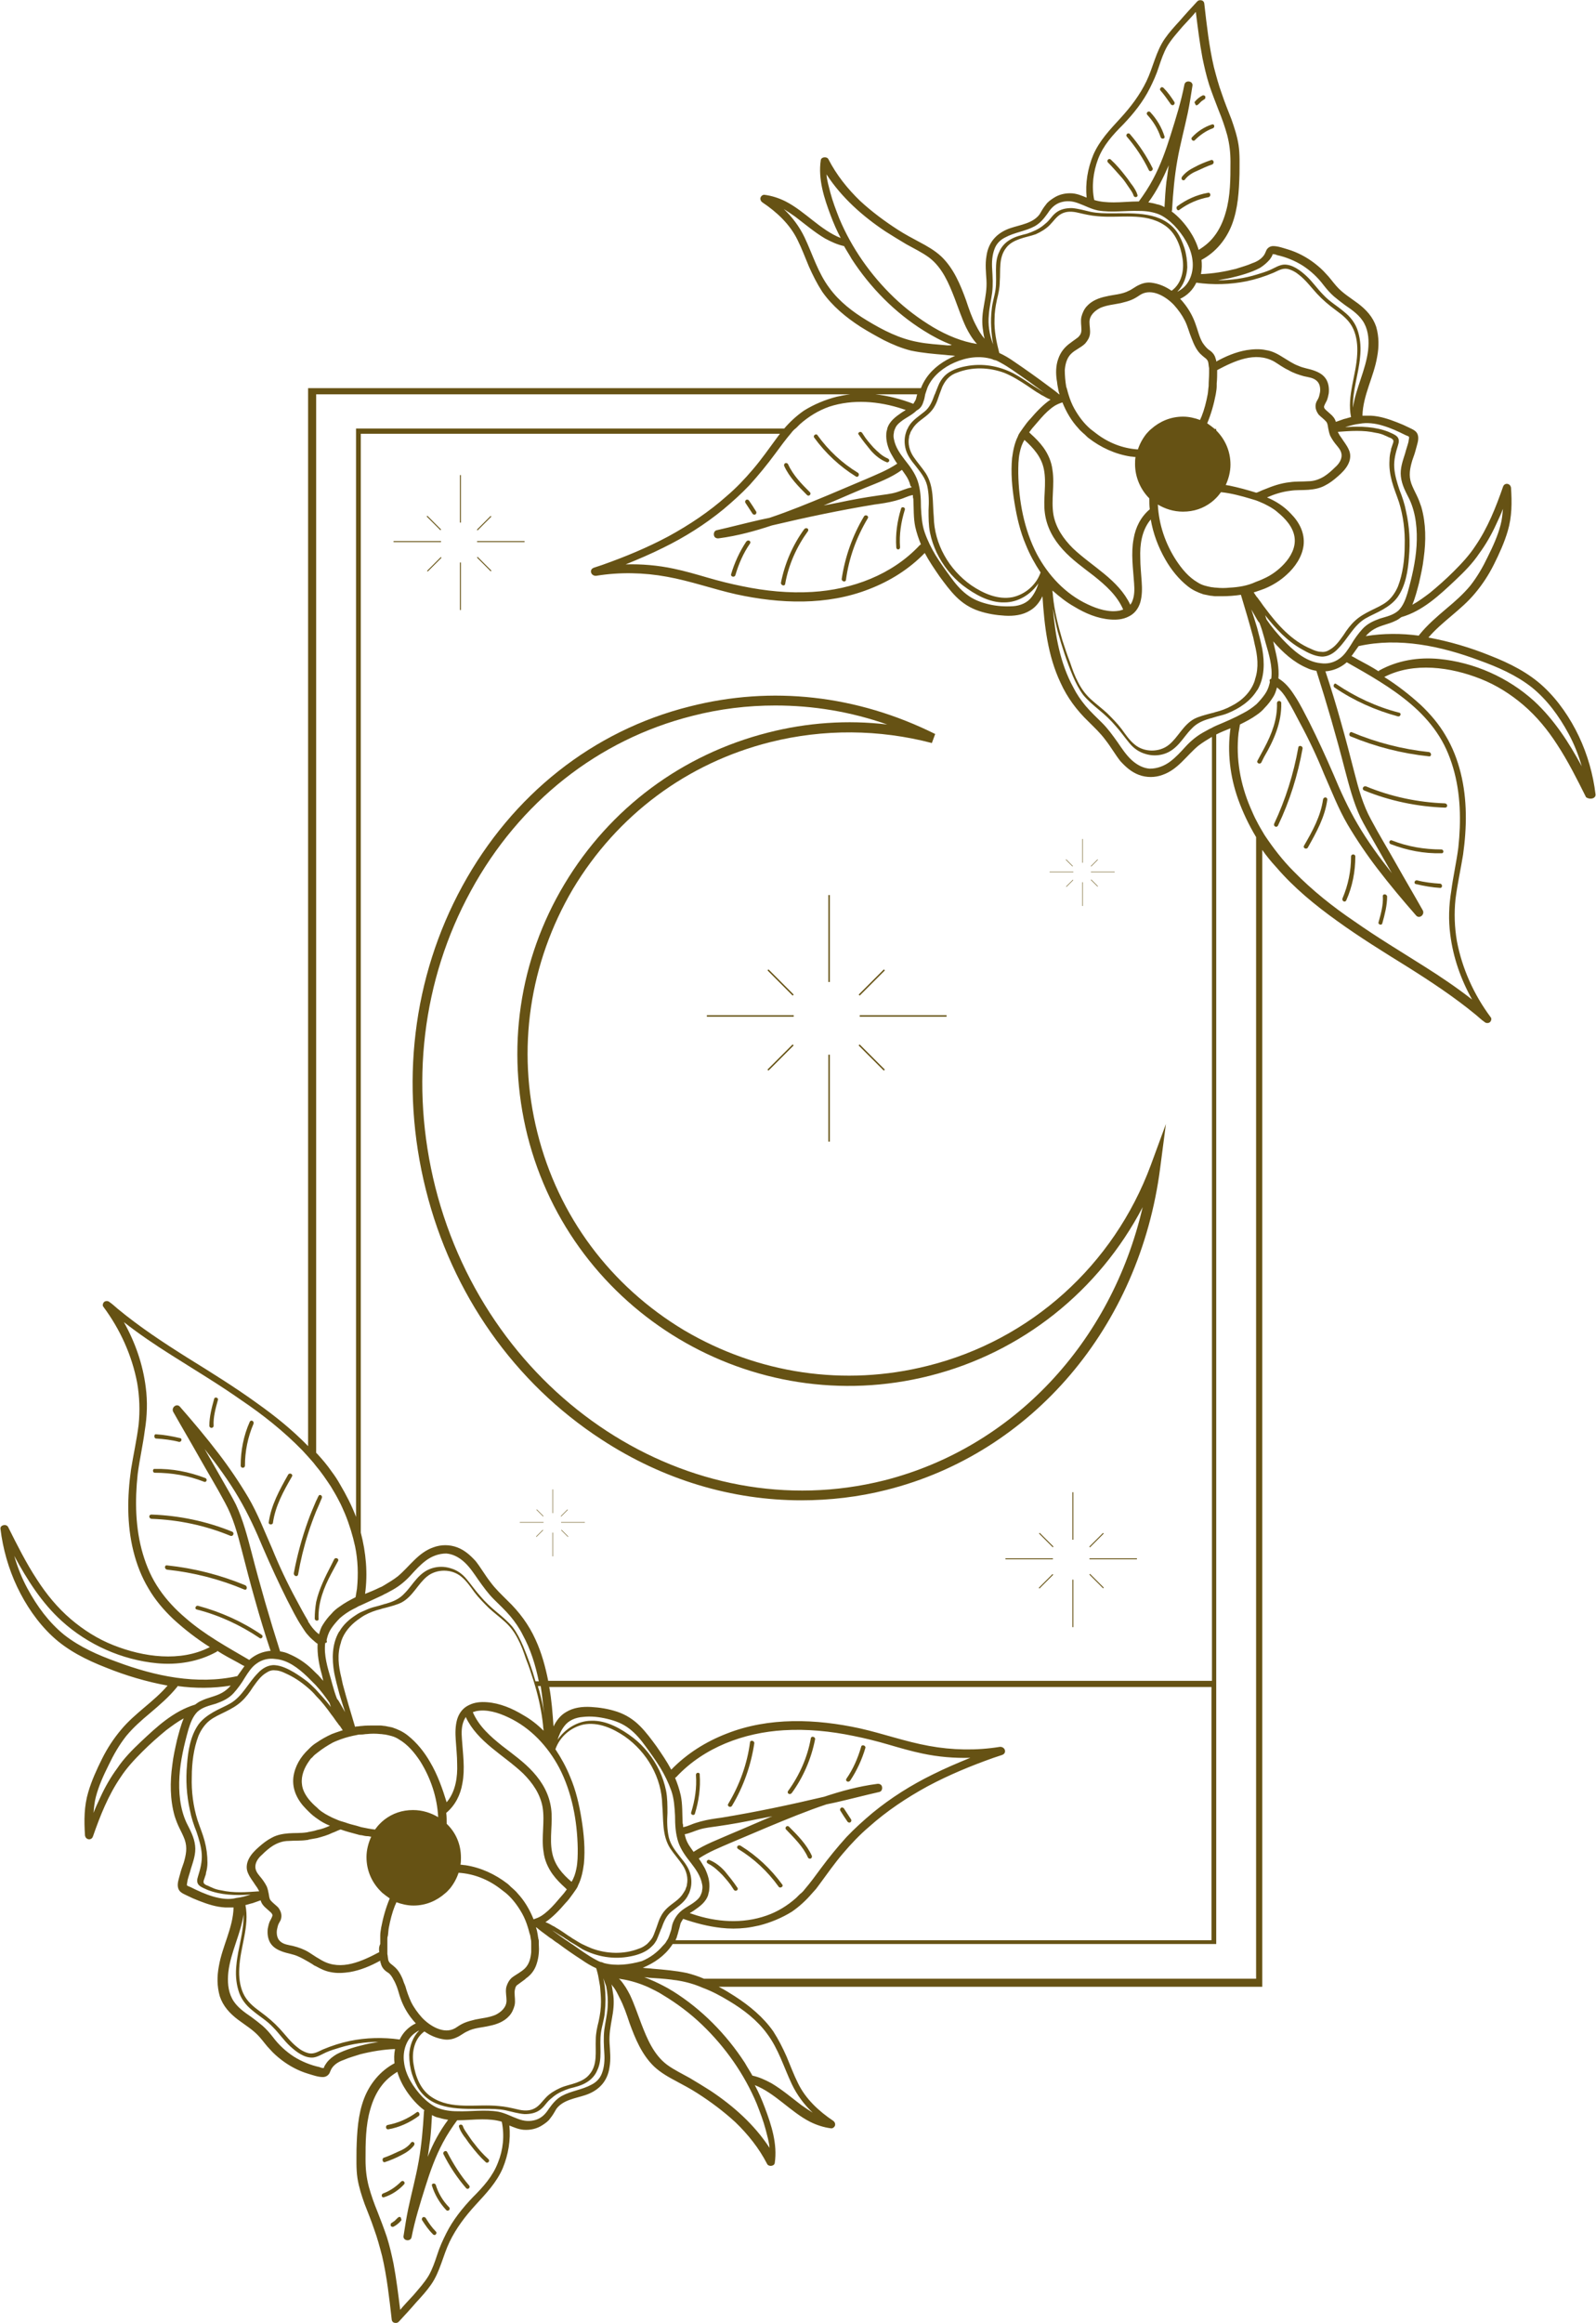 <?xml version="1.0" encoding="UTF-8" standalone="no"?><svg xmlns="http://www.w3.org/2000/svg" xmlns:xlink="http://www.w3.org/1999/xlink" fill="#665214" height="489" preserveAspectRatio="xMidYMid meet" version="1" viewBox="-0.1 0.2 336.2 489.0" width="336.2" zoomAndPan="magnify"><g id="change1_1"><path d="M195.3,287.7c-17.5,4.4-35.7,1.7-51.3-7.5c-15.5-9.3-26.5-24-30.9-41.6c-4.4-17.5-1.7-35.7,7.5-51.3 c9.3-15.5,24-26.5,41.6-30.9c11.2-2.8,22.9-2.7,34,0.2l0.7-1.9c-16.5-8.2-34.4-10.2-51.7-5.8c-20.4,5.1-37.4,18.6-47.9,37.8 c-10.5,19.2-13.2,41.9-7.7,63.9c5.5,22,18.7,40.7,37,52.6c13,8.5,27.5,12.8,42.1,12.8c6,0,12.1-0.7,18-2.2 c30.6-7.7,53.3-34.3,57.6-67.8l1.2-9.2l-3.2,8.7C234.5,266.5,217,282.3,195.3,287.7z M186.2,311.8c-41,10.3-83.4-17.4-94.6-61.7 c-5.4-21.5-2.8-43.6,7.5-62.4c10.2-18.7,26.8-31.8,46.6-36.8c5.8-1.5,11.7-2.2,17.5-2.2c8,0,15.9,1.3,23.6,4 c-8.4-1-16.9-0.4-25.1,1.7c-18.1,4.6-33.3,15.9-42.9,31.9c-9.6,16-12.3,34.8-7.8,52.9c9.4,37.3,47.4,60,84.7,50.6 c19.5-4.9,35.7-17.9,44.9-35.5C234,282.8,213.3,304.9,186.2,311.8z"/><path d="M336,167.4c-0.5-4.2-1.7-8.4-3.5-12.2c-1.8-3.8-4.3-7.5-7.4-10.4c-3.2-3-7.2-5-11.3-6.6c-4.2-1.7-8.6-3-13-3.8 c2.9-3.4,6.9-5.8,9.8-9.3c1.6-1.9,2.9-3.9,4-6.1c1.1-2.2,2.2-4.6,2.9-7c0.9-3,0.9-6,0.7-9.1c-0.1-1-1.4-1.2-1.7-0.2 c-1.5,4.3-3.2,8.6-5.8,12.4c-1.3,2-2.9,3.7-4.6,5.4c-1.6,1.6-3.3,3.1-5,4.5c-1.2,0.9-2.4,1.8-3.7,2.5c0.6-1.4,1-3,1.4-4.5 c0.4-1.8,0.8-3.5,1-5.3c0.5-3.6,0.5-7.3-0.5-10.8c-0.3-0.9-0.6-1.7-1-2.5c-0.4-0.8-0.8-1.6-1.1-2.4c-0.6-1.7-0.3-3.2,0.2-4.9 c0.3-0.8,0.6-1.7,0.8-2.5c0.2-0.8,0.6-1.8,0.4-2.7c-0.2-1-1.1-1.3-1.9-1.7c-0.8-0.4-1.7-0.8-2.5-1.1c-1.8-0.7-3.6-1.3-5.5-1.4 c-0.6,0-1.2,0-1.8,0c0.1-4.3,2.4-8.2,3.1-12.4c0.4-2.1,0.4-4.2-0.2-6.3c-0.7-2.1-2.1-3.6-3.8-4.9c-1.6-1.2-3.3-2.2-4.6-3.7 c-0.8-0.9-1.4-1.8-2.2-2.6c-0.7-0.8-1.5-1.5-2.4-2.2c-1.7-1.3-3.6-2.3-5.6-2.9c-1-0.3-2.1-0.7-3.1-0.7c-0.6,0-1.1,0.3-1.4,0.8 c-0.2,0.4-0.3,0.8-0.6,1.2c-0.6,0.8-1.5,1.3-2.4,1.6c-1.1,0.5-2.3,0.8-3.5,1.2c-2.4,0.6-4.8,1-7.3,1.1c0,0,0,0,0-0.1 c0.2-1,0.2-2,0.1-2.9c3-1.6,5.2-4.3,6.4-7.4c1.3-3.4,1.5-7.1,1.6-10.7c0-2,0.1-4.1-0.2-6.1c-0.3-1.9-0.9-3.7-1.5-5.4 c-0.7-1.8-1.4-3.5-2-5.3c-0.7-1.9-1.2-3.8-1.7-5.7c-1-4.3-1.5-8.8-2-13.2c0-0.4-0.2-0.7-0.5-0.8c-0.3-0.1-0.7-0.1-1,0.2 c-1.2,1.3-2.5,2.7-3.7,4.1c-1.1,1.2-2.2,2.4-3.1,3.7c-1.9,2.7-2.5,6.1-3.9,9c-1.4,2.9-3.3,5.4-5.5,7.8c-2.2,2.4-4.4,4.7-5.7,7.7 c-1.2,2.9-1.7,6-1.4,9c-1-0.4-1.9-0.8-3-0.9c-1.4-0.1-2.8,0.2-4,1c-0.6,0.4-1.2,0.8-1.6,1.4c-0.5,0.6-0.9,1.3-1.3,2 c-1.4,1.9-4,2.2-6.1,2.9c-1.2,0.4-2.3,1-3.2,1.9c-1.1,1.1-1.7,2.5-1.9,4c-0.3,1.7-0.1,3.4,0,5.1c0.1,1.8-0.2,3.4-0.5,5.1 c-0.3,1.6-0.5,3.2-0.3,4.9c0.1,0.8,0.2,1.5,0.4,2.3c-0.7-0.8-1.3-1.8-1.8-2.8c-0.9-1.7-1.5-3.5-2.1-5.3c-1.2-3.3-2.6-6.7-5.2-9.2 c-1.4-1.3-3-2.2-4.7-3.1c-1.5-0.8-3-1.6-4.4-2.5c-2.8-1.8-5.5-3.8-8-6.1c-2.7-2.6-5-5.5-6.7-8.8c-0.3-0.6-1.5-0.5-1.6,0.2 c-0.6,4,0.7,8,2.1,11.7c0.6,1.6,1.3,3.2,2.1,4.7c-4.3-1.7-7.5-5.6-11.6-7.7c-1.4-0.7-2.9-1.2-4.5-1.4c-0.4,0-0.7,0.3-0.8,0.6 c-0.1,0.4,0.1,0.8,0.4,1c3,2,5.8,4.6,7.4,7.9c0.9,1.8,1.6,3.7,2.4,5.6c0.8,1.8,1.7,3.6,2.8,5.3c2.1,3,5,5.4,8.1,7.4 c1.6,1,3.2,1.9,4.9,2.8c1.8,0.9,3.7,1.7,5.7,2.2c2.4,0.5,4.8,0.7,7.2,0.9c0.7,0.1,1.4,0.1,2.1,0.2c-2.4,1-4.6,2.5-6.1,4.7 c-0.4,0.6-0.8,1.3-1.1,2.1H64.8v222.7c-3.3-3.4-6.9-6.3-10.7-9c-4.7-3.4-9.7-6.5-14.7-9.6c-5.1-3.2-10.1-6.5-14.7-10.3 c-0.6-0.5-1.1-1-1.7-1.4c-0.3-0.3-0.8-0.3-1.1-0.1c-0.3,0.2-0.5,0.8-0.2,1.1c3.5,4.7,6,10.2,7.1,16c0.5,2.9,0.6,5.9,0.3,8.8 c-0.4,3.2-1.1,6.3-1.6,9.4c-0.8,5.7-0.9,11.6,0.5,17.2c0.7,2.8,1.7,5.4,3.2,7.9c1.4,2.4,3.2,4.5,5.2,6.4c2.4,2.2,5,4.2,7.7,5.9 c-6.2,3.2-14,2.1-20.3-0.4c-3.3-1.3-6.3-3.2-9-5.5c-2.8-2.4-5.1-5.2-7.1-8.3c-2.3-3.5-4.2-7.3-6.1-11.1c-0.4-0.7-1.7-0.4-1.6,0.4 c0.5,4.2,1.7,8.4,3.5,12.2c1.8,3.8,4.3,7.5,7.4,10.4c3.2,3,7.2,5,11.3,6.6c4.2,1.7,8.6,3,13,3.8c-2.9,3.4-6.9,5.8-9.8,9.3 c-1.6,1.9-2.9,3.9-4,6.1c-1.1,2.2-2.2,4.6-2.9,7c-0.9,3-0.9,6-0.7,9.1c0.1,1,1.4,1.2,1.7,0.2c1.5-4.3,3.2-8.6,5.8-12.4 c1.3-2,2.9-3.7,4.6-5.4c1.6-1.6,3.3-3.1,5-4.5c1.2-0.9,2.4-1.8,3.7-2.5c-0.6,1.4-1,3-1.4,4.5c-0.4,1.8-0.8,3.5-1,5.3 c-0.5,3.6-0.5,7.3,0.5,10.8c0.3,0.9,0.6,1.7,1,2.5c0.4,0.8,0.8,1.6,1.1,2.4c0.6,1.7,0.3,3.2-0.2,4.9c-0.3,0.8-0.6,1.7-0.8,2.5 c-0.2,0.8-0.6,1.8-0.4,2.7c0.2,1,1.1,1.3,1.9,1.7c0.8,0.4,1.7,0.8,2.5,1.1c1.8,0.7,3.6,1.3,5.5,1.4c0.6,0,1.2,0,1.8,0 c-0.1,4.3-2.4,8.2-3.1,12.4c-0.4,2.1-0.4,4.2,0.2,6.3c0.7,2.1,2.1,3.6,3.8,4.9c1.6,1.2,3.3,2.2,4.6,3.7c0.8,0.9,1.4,1.8,2.2,2.6 c0.7,0.8,1.5,1.5,2.4,2.2c1.7,1.3,3.6,2.3,5.6,2.9c1,0.3,2.1,0.7,3.1,0.7c0.6,0,1.1-0.3,1.4-0.8c0.2-0.4,0.3-0.8,0.6-1.2 c0.6-0.8,1.5-1.3,2.4-1.6c1.1-0.5,2.3-0.8,3.5-1.2c2.4-0.6,4.8-1,7.3-1.1c0,0,0,0,0,0.1c-0.2,1-0.2,2-0.1,2.9 c-3,1.6-5.2,4.3-6.4,7.4c-1.3,3.4-1.5,7.1-1.6,10.7c0,2-0.1,4.1,0.2,6.1c0.3,1.9,0.9,3.7,1.5,5.4c0.7,1.8,1.4,3.5,2,5.3 c0.7,1.9,1.2,3.8,1.7,5.7c1,4.3,1.5,8.8,2,13.2c0,0.4,0.2,0.7,0.5,0.8c0.3,0.1,0.7,0.1,1-0.2c1.2-1.3,2.5-2.7,3.7-4.1 c1.1-1.2,2.2-2.4,3.1-3.7c1.9-2.7,2.5-6.1,3.9-9c1.4-2.9,3.3-5.4,5.5-7.8c2.2-2.4,4.4-4.7,5.7-7.7c1.2-2.9,1.7-6,1.4-9 c1,0.4,1.9,0.8,3,0.9c1.4,0.1,2.8-0.2,4-1c0.6-0.4,1.2-0.8,1.6-1.4c0.5-0.6,0.9-1.3,1.3-2c1.4-1.9,4-2.2,6.1-2.9 c1.2-0.4,2.3-1,3.2-1.9c1.1-1.1,1.7-2.5,1.9-4c0.3-1.7,0.1-3.4,0-5.1c-0.1-1.8,0.2-3.4,0.5-5.1c0.3-1.6,0.5-3.2,0.3-4.9 c-0.1-0.6-0.2-1.2-0.3-1.9c0-0.1-0.1-0.3-0.1-0.4c0.1,0.1,0.2,0.3,0.3,0.4c0.6,0.7,1,1.6,1.4,2.4c0.9,1.7,1.5,3.5,2.1,5.3 c1.2,3.3,2.6,6.7,5.2,9.2c1.4,1.3,3,2.2,4.7,3.1c1.5,0.8,3,1.6,4.4,2.5c2.8,1.8,5.5,3.8,8,6.1c2.7,2.6,5,5.5,6.7,8.8 c0.3,0.6,1.5,0.5,1.6-0.2c0.6-4-0.7-8-2.1-11.7c-0.6-1.6-1.3-3.2-2.1-4.7c4.3,1.7,7.5,5.6,11.6,7.7c1.4,0.7,2.9,1.2,4.5,1.4 c0.4,0,0.7-0.3,0.8-0.6c0.1-0.4-0.1-0.8-0.4-1c-3-2-5.8-4.6-7.4-7.9c-0.9-1.8-1.6-3.7-2.4-5.6c-0.8-1.8-1.7-3.6-2.8-5.3 c-2.1-3-5-5.4-8.1-7.4c-1.1-0.7-2.2-1.4-3.4-2h114.5V179.1c0.9,1.3,1.9,2.5,3,3.7c3.7,4.3,8.1,7.9,12.7,11.2 c4.7,3.4,9.7,6.5,14.7,9.6c5.1,3.2,10.1,6.5,14.7,10.3c0.6,0.5,1.1,1,1.7,1.4c0.3,0.3,0.8,0.3,1.1,0.1c0.3-0.2,0.5-0.8,0.2-1.1 c-3.5-4.7-6-10.2-7.1-16c-0.5-2.9-0.6-5.9-0.3-8.8c0.4-3.2,1.1-6.3,1.6-9.4c0.8-5.7,0.9-11.6-0.5-17.2c-0.7-2.8-1.7-5.4-3.2-7.9 c-1.4-2.4-3.2-4.5-5.2-6.4c-2.4-2.2-5-4.2-7.7-5.9c6.2-3.2,14-2.1,20.3,0.4c3.3,1.3,6.3,3.2,9,5.5c2.8,2.4,5.1,5.2,7.1,8.3 c2.3,3.5,4.2,7.3,6.1,11.1C334.8,168.6,336.1,168.3,336,167.4z M306.5,122.3c1.8-1.7,3.6-3.5,5-5.6c1.4-1.9,2.6-4,3.6-6.2 c0.5-1.1,1-2.1,1.4-3.2c-0.1,1.1-0.2,2.3-0.5,3.4c-0.6,2.3-1.6,4.5-2.7,6.7c-1,2.1-2.2,4.2-3.7,6.1c-1.5,1.8-3.2,3.3-5,4.8 c-2,1.7-4,3.4-5.7,5.5c-0.1,0.1-0.1,0.2-0.1,0.2c-3.7-0.5-7.5-0.5-11.2,0.1c0.5-0.6,1.1-1.1,1.8-1.5c1.4-0.8,3-1,4.4-1.7 c0.5-0.2,0.9-0.5,1.3-0.8C299.6,128.8,303.1,125.5,306.5,122.3z M291.2,89.8c1.7,0.5,3.2,1.2,4.8,2c0.2,0.1,0.3,0.1,0.5,0.2 c0,0,0.1,0.1,0.1,0.1c0,0,0,0,0.1,0v0c0.1,0.1,0,0.1,0,0c0.1,0.3-0.1,0.8-0.1,1.1c-0.2,0.8-0.5,1.6-0.7,2.4 c-0.5,1.6-1.1,3.2-0.9,4.9c0.2,1.8,1,3.2,1.8,4.8c1.4,3,1.7,6.5,1.5,9.8c-0.2,3.3-1,6.7-1.9,9.9c-0.4,1.3-0.9,2.7-1.9,3.7 c-1.1,1-2.6,1.3-3.9,1.7c-1.4,0.5-2.7,1.1-3.7,2.2c-0.9,1-1.7,2.1-2.4,3.3c-0.7,1.1-1.4,2.2-2.4,2.9c-1.2,0.9-2.6,1.2-4,1 c-3.2-0.3-5.9-2.8-8-5c-1.2-1.3-2.4-2.7-3.4-4.2c-0.1-0.3-0.2-0.6-0.3-0.9c2.2,2.8,4.7,5.5,7.8,7.2c1.2,0.7,2.6,1.4,4,1.5 c1.4,0.1,2.7-0.7,3.6-1.7c2-2,3.2-4.8,5.7-6.3c1.2-0.7,2.5-1.2,3.7-1.9c1.2-0.7,2.3-1.5,3.1-2.6c1.7-2.4,2.2-5.6,2.4-8.4 c0.3-3.2,0.1-6.5-0.6-9.6c-0.3-1.6-0.8-3.1-1.4-4.6c-0.5-1.5-1-3.1-1.1-4.7c-0.1-1.6,0.3-3.1,0.8-4.7c0.2-0.6,0.3-1.3-0.2-1.8 c-0.5-0.5-1.2-0.7-1.8-1c-2.8-1.1-5.9-1.2-8.8-1c-0.1,0-0.2,0-0.3,0c1-0.3,2-0.6,3-0.7C287.8,89.1,289.6,89.3,291.2,89.8z M268.4,136.5c-0.1-0.4-0.2-0.9-0.3-1.3c2,2.3,4.3,4.4,7.1,5.6c0.6,0.3,1.3,0.5,2,0.6c2.2,6.9,4.2,13.8,6,20.8 c0.9,3.4,1.8,6.9,3.3,10.1c0.8,1.6,1.7,3.1,2.6,4.7c0.9,1.6,1.9,3.3,2.8,4.9c0.4,0.7,0.8,1.4,1.2,2.1c-2.6-3.3-5.1-6.7-7.2-10.3 c-2-3.4-3.6-6.9-5.1-10.5c-1.6-3.7-3.3-7.4-5.1-11c-1-1.9-1.9-3.8-3.1-5.6c-0.9-1.4-1.9-2.7-3.4-3.6 C269.4,140.8,268.9,138.6,268.4,136.5z M267.4,143.7c0,0.2-0.1,0.4-0.1,0.5c-0.2,0.8-0.5,1.5-1,2.2c-0.5,0.7-1.1,1.4-1.7,2 c-0.8,0.7-1.8,1.4-2.8,1.9c-1.8,1-3.7,1.8-5.6,2.6c-0.4,0.2-0.7,0.3-1,0.5c-0.7,0.3-1.3,0.7-1.9,1c-1.4,0.8-2.6,1.8-3.7,3 c-1,1.1-2,2.2-3.2,3.1c-1.2,0.9-2.7,1.5-4.3,1.5c-1.4-0.1-2.7-0.8-3.8-1.8c-1.2-1.1-2.1-2.5-3-3.8c-1-1.4-2-2.8-3.2-4 c-1.2-1.2-2.4-2.3-3.5-3.6c-1-1.2-1.9-2.5-2.6-3.9c-2.8-5.1-3.8-10.9-4.3-16.6c0.3,1.6,0.6,3.2,1,4.8c0.9,3.2,1.9,6.3,3.2,9.4 c0.6,1.4,1.3,2.8,2.2,4c1,1.2,2.2,2.2,3.4,3.2c1.2,1,2.4,2.1,3.4,3.3c1,1.1,1.9,2.4,2.9,3.6c0.9,1.1,2,1.9,3.4,2.3 c1.3,0.4,2.6,0.4,3.9,0c1.3-0.4,2.3-1.2,3.2-2.2c0.9-1,1.6-2.1,2.6-3.1c1-1.1,2.3-1.7,3.7-2.1c0.2-0.1,0.5-0.1,0.7-0.2 c0.3-0.1,0.7-0.2,1-0.3c0.8-0.2,1.6-0.4,2.3-0.7c2.4-1,4.7-2.5,6.1-4.8c0,0,0.1-0.1,0.1-0.1c1.5-2.6,1.5-5.7,1-8.6 c-0.3-1.5-0.7-3-1.1-4.5c-0.4-1.3-0.8-2.6-1.2-3.8c0.4,0.7,0.8,1.4,1.2,2.1c0.1,0.2,0.3,0.5,0.5,0.7c0.4,1,0.7,2,1,3.1 c0.1,0.4,0.2,0.7,0.3,1.1c0.7,2.4,1.5,5,1.2,7.5c0,0,0,0.1-0.1,0.1C267.3,143.2,267.3,143.5,267.4,143.7z M148.4,393.5 c-0.4-0.7-0.8-1.4-1.3-2.1c2.1-1.4,4.4-2.3,6.7-3.3c2.6-1.1,5.2-2.2,7.8-3.3c4.1-1.7,8.2-3.4,12.4-4.8c0.6-0.1,1.3-0.3,1.9-0.4 c3.1-0.7,6.1-1.5,9.2-2.2c0.5-0.1,0.7-0.6,0.6-1.1c-0.1-0.5-0.6-0.7-1.1-0.6c-3.8,0.5-7.5,1.5-11.1,2.7c-7.2,1.7-14.3,3.2-21.6,4.4 c-1.5,0.2-2.9,0.4-4.4,0.8c-0.7,0.2-1.4,0.4-2.1,0.7c-0.5,0.2-1,0.4-1.6,0.5c0-0.3,0-0.6-0.1-0.8c-0.1-2,0-4-0.4-5.9 c-0.3-1.3-0.7-2.5-1.2-3.7c0.1,0,0.2-0.1,0.3-0.2c5.8-6.2,14.2-9.3,22.6-9.8c4.9-0.3,9.9,0.2,14.7,1.2c2.5,0.5,4.9,1.1,7.3,1.8 c2.4,0.7,4.8,1.4,7.2,1.9c3.3,0.7,6.7,1,10.1,0.9c-2.7,1.1-5.3,2.2-7.9,3.5c-4.5,2.2-8.8,4.9-12.7,8.1c-1.9,1.6-3.8,3.3-5.5,5.1 c-1.9,2.1-3.7,4.3-5.4,6.6c-1.1,1.5-2.2,3-3.4,4.4c-0.3,0.4-0.6,0.7-1,1c-0.3,0.3-0.5,0.5-0.8,0.8c-1.8,1.6-3.9,2.9-6.2,3.7 c-5.1,1.8-10.6,1.4-15.6-0.3c-0.2-0.1-0.4-0.1-0.6-0.2c0.3-0.2,0.5-0.3,0.8-0.5c1.3-0.9,2.6-1.8,3.1-3.4c0,0,0,0,0-0.1 c0.1-0.3,0.2-0.7,0.2-1C149.5,396.2,149,394.8,148.4,393.5z M146,390c-0.2-0.3-0.5-0.7-0.7-1c-0.5-0.7-0.9-1.5-1.1-2.4 c0-0.1,0-0.2-0.1-0.3c1.1-0.2,2.1-0.7,3.1-1c1.3-0.4,2.6-0.5,3.9-0.7c2.8-0.4,5.6-0.9,8.4-1.5c1.1-0.2,2.1-0.4,3.1-0.6 c-2.9,1.2-5.8,2.5-8.7,3.7C151.2,387.4,148.4,388.4,146,390z M151.8,406c1.7,0.2,3.5,0.2,5.2,0c0.9-0.1,1.9-0.3,2.8-0.5 c2.4-0.6,4.8-1.6,6.9-2.9c1.6-1.1,3-2.4,4.2-3.8c0.3-0.3,0.6-0.7,0.9-1c0.2-0.3,0.4-0.5,0.6-0.8c1.7-2.3,3.3-4.6,5.1-6.7 c1.7-2,3.5-3.9,5.5-5.6c3.7-3.3,7.9-6.1,12.3-8.5c4.5-2.4,9.1-4.3,13.9-6c0.6-0.2,1.2-0.4,1.8-0.6c1.1-0.4,0.6-1.8-0.5-1.7 c-4.9,0.8-10,0.7-14.9-0.2c-5-0.9-9.7-2.6-14.6-3.7c-9.2-2-19.1-2.4-28,1.1c-4.4,1.7-8.4,4.2-11.7,7.6c-0.9-1.7-2-3.3-3.1-4.9 c-1.1-1.5-2.2-3-3.5-4.3c-1.4-1.4-3-2.4-4.8-3c-1.8-0.6-3.7-0.9-5.5-1c-1.8-0.1-3.7,0.1-5.3,1.1c-1.2,0.7-2,1.8-2.6,3 c-0.2-2.8-0.4-5.6-0.9-8.3h139.5v53.3H142.2c0.1-0.2,0.2-0.5,0.3-0.7c0,0,0,0,0-0.1c0.2-0.5,0.3-1.1,0.5-1.7 c0.1-0.3,0.1-0.5,0.2-0.8c0.1-0.5,0.4-0.8,0.6-1.2C146.4,405,149.1,405.7,151.8,406z M141.1,389.3c0.8,1.2,1.8,2.3,2.6,3.5 c0.8,1.2,1.2,2.7,0.9,4.1c0,0.2-0.1,0.5-0.2,0.7c-0.1,0.4-0.3,0.7-0.5,1c-0.4,0.7-1,1.3-1.8,1.9c-1.2,0.9-2.3,1.7-3,3.1 c-0.4,0.7-0.6,1.5-0.9,2.3c-0.2,0.5-0.4,1.1-0.6,1.6c0,0.1-0.1,0.1-0.1,0.2c-0.1,0.3-0.3,0.5-0.4,0.7c-0.3,0.4-0.6,0.7-0.9,1 c-0.5,0.4-1.1,0.8-1.8,1c-3.1,1.2-6.7,1.1-9.9-0.1c-0.7-0.3-1.4-0.6-2-0.9c-0.6-0.3-1.2-0.7-1.7-1c-0.4-0.2-0.7-0.5-1.1-0.7 c-0.9-0.6-1.7-1.2-2.6-1.7c-0.2-0.1-0.4-0.3-0.7-0.4c-0.5-0.3-1-0.6-1.6-0.8c1.6-1.1,3-2.6,4.2-4c0.6-0.6,1.1-1.3,1.6-2 c0.2-0.3,0.5-0.7,0.7-1c0.2-0.3,0.3-0.5,0.4-0.8c0.7-1.4,1-3,1.2-4.5c0.3-3.1,0-6.3-0.5-9.4c-0.5-3.1-1.2-6.1-2.4-8.9 c-0.8-2-1.9-4-3.1-5.8c0,0,0,0,0,0c0.9-2.6,3.2-4.6,5.9-5.2c3.1-0.6,6.2,0.8,8.7,2.5c4.7,3.3,7.8,8.7,7.9,14.4 C139.7,383.2,139.3,386.5,141.1,389.3z M124.1,436.8c-0.7,0.9-1.7,1.4-2.8,1.8c-1.1,0.4-2.3,0.6-3.4,1.1c-1.1,0.5-2.1,1.1-2.9,1.9 c-0.8,0.8-1.5,1.9-2.5,2.4c-1.1,0.6-2.4,0.5-3.6,0.2c-1.3-0.3-2.6-0.6-3.9-0.7c-4.7-0.5-10,0.9-14.2-1.9c-2.3-1.5-3.4-4.3-3.8-7 c-0.4-2.5,0.2-5.3,2.3-6.8c1.3,0.9,2.7,1.5,4.3,1.7c0.9,0.1,1.8-0.1,2.6-0.5c0.7-0.3,1.4-0.9,2.1-1.2c1.5-0.8,3.2-0.8,4.8-1.2 c1.5-0.3,3-0.9,4-2c0.6-0.6,1-1.5,1.2-2.3c0.2-0.9,0-1.8,0-2.7c0-0.4,0.1-0.8,0.2-1.1c0.1-0.2,0.2-0.4,0.4-0.5 c0.5-0.4,1-0.7,1.5-1.1c0.1-0.1,0.2-0.1,0.2-0.2c1.2-0.8,2-1.9,2.4-3.3c0.4-1.3,0.5-2.6,0.4-4c0-0.2,0-0.3,0-0.5 c0-0.2,0-0.4-0.1-0.6c0-0.2-0.1-0.5-0.1-0.7c-0.1-0.6-0.2-1.2-0.4-1.7c0,0,0,0,0,0c0,0,0,0,0.1,0c0.7,0.6,1.5,1.2,2.2,1.7 c0.3,0.2,0.6,0.5,1,0.7c0.5,0.4,0.9,0.7,1.4,1c1.6,1.2,3.2,2.3,4.9,3.4c1,0.7,2,1.3,3.1,1.8c0.2,0.7,0.4,1.4,0.5,2.1 c0.1,0.6,0.2,1.2,0.3,1.7c0.1,1.1,0.2,2.2,0.2,3.3c0,1.4-0.2,2.7-0.5,4.1c-0.3,1.2-0.6,2.5-0.6,3.8 C125.3,432.1,125.8,434.8,124.1,436.8z M79.8,411.1c-3.6,1.9-8,4-12,1.8c-0.4-0.2-0.8-0.5-1.2-0.7c-0.6-0.4-1.1-0.7-1.7-1.1 c0,0,0,0,0,0c-1-0.6-2.1-1-3.3-1.3c-0.9-0.2-1.9-0.3-2.6-0.9c-0.6-0.5-0.8-1.2-0.8-2c0-0.4,0.1-0.8,0.2-1.2 c0.1-0.5,0.4-0.9,0.6-1.3c0.4-1,0.1-1.9-0.5-2.7c-0.5-0.5-1.2-1-1.6-1.5c-0.3-0.4-0.3-0.9-0.4-1.4c-0.1-0.5-0.2-1-0.4-1.5 c-0.4-0.8-0.9-1.5-1.5-2.2c-0.5-0.6-1-1.3-0.9-2.2c0.1-0.9,0.7-1.7,1.4-2.3c0.7-0.7,1.5-1.4,2.3-1.9c1-0.6,2.1-1,3.3-1 c1.3-0.1,2.6,0,3.9-0.2c0.1,0,0.2,0,0.4-0.1c0.6-0.1,1.2-0.2,1.7-0.3c1.1-0.3,2.2-0.6,3.2-1.1c0.6-0.2,1.1-0.5,1.7-0.7 c0,0,0,0,0.1,0c1.1,0.4,2.3,0.7,3.4,1c0.3,0.1,0.7,0.2,1,0.2c0.4,0.1,0.8,0.2,1.3,0.2c0.2,0,0.4,0.1,0.7,0.1c-0.6,1.3-1,2.8-1,4.3 c0,2.8,1.1,5.3,3,7.2c0.1,0.1,0.2,0.2,0.3,0.3c0.5,0.4,1,0.8,1.6,1.2c-0.8,1.9-1.4,4-1.8,6.1c-0.1,0.6-0.2,1.2-0.2,1.7 c0,0.2,0,0.4,0,0.6c0,0.1,0,0.1,0,0.2c0,0.3,0,0.7,0,1C79.7,410,79.7,410.6,79.8,411.1z M43,387.7c-0.4-1.5-1-2.9-1.5-4.4 c-0.9-2.9-1.3-6-1.2-9.1c0-2.9,0.4-6,1.4-8.6c0.5-1.2,1.3-2.4,2.3-3.2c1-0.8,2.2-1.3,3.4-1.9c1.2-0.6,2.3-1.2,3.3-2.1 c1-0.9,1.8-2,2.5-3.1c0.8-1.1,1.6-2.3,2.8-3c0.6-0.4,1.2-0.6,1.9-0.5c0.7,0,1.5,0.3,2.1,0.6c1.8,0.8,3.3,1.8,4.8,3.1 c0.6,0.5,1.2,1.1,1.7,1.7c1.2,1.2,2.2,2.5,3.2,3.9c0.5,0.6,0.9,1.3,1.4,1.9c0.1,0.2,0.2,0.3,0.4,0.5c0.2,0.3,0.4,0.6,0.6,0.9 c-0.2,0.1-0.4,0.1-0.6,0.2c-0.6,0.2-1.2,0.4-1.7,0.6c-1.1,0.5-2.2,1.1-3.2,1.8c-0.5,0.3-1,0.7-1.4,1.1c-0.1,0.1-0.2,0.2-0.3,0.3 c-1.7,1.6-2.9,3.6-3.2,5.9c-0.3,2.6,0.9,4.9,2.7,6.7c0.2,0.2,0.4,0.4,0.6,0.6c0.5,0.5,1.1,1,1.7,1.4c0.8,0.6,1.7,1.1,2.7,1.5 c-0.9,0.4-1.7,0.7-2.7,0.9c-0.6,0.2-1.2,0.3-1.7,0.4c-0.2,0-0.3,0.1-0.5,0.1c-1.3,0.2-2.5,0.1-3.8,0.2c-1.2,0.1-2.4,0.3-3.5,0.9 c-1,0.5-1.9,1.2-2.8,2c-0.8,0.7-1.6,1.5-2.1,2.5c-0.5,1-0.6,2.1-0.1,3.1c0.4,0.9,1,1.6,1.5,2.4c0.3,0.4,0.5,0.7,0.7,1.1 c0,0.1,0.1,0.1,0.1,0.2c-2.7,0.2-5.4,0.4-8-0.2c-0.7-0.1-1.4-0.3-2-0.6c-0.3-0.1-0.6-0.3-0.9-0.4c-0.3-0.1-0.7-0.3-0.8-0.6 c-0.1-0.3,0.1-0.7,0.2-1c0.1-0.4,0.3-0.7,0.3-1.1c0.2-0.7,0.3-1.4,0.3-2.1C43.6,390.7,43.4,389.2,43,387.7z M68.7,345.5 c0-0.2,0.1-0.4,0.1-0.5c0.2-0.8,0.5-1.5,1-2.2c0.5-0.7,1.1-1.4,1.7-2c0.8-0.7,1.8-1.4,2.8-1.9c0.2-0.1,0.4-0.2,0.6-0.3 c0.3-0.2,0.7-0.4,1-0.5c1.3-0.6,2.6-1.2,3.9-1.8c0.4-0.2,0.7-0.3,1-0.5c0.7-0.3,1.3-0.7,1.9-1c1.4-0.8,2.6-1.8,3.7-3 c1-1.1,2-2.2,3.2-3.1c1.2-0.9,2.7-1.5,4.3-1.5c1.4,0.1,2.7,0.8,3.8,1.8c1.2,1.1,2.1,2.5,3,3.8c1,1.4,2,2.8,3.2,4 c1.2,1.2,2.4,2.3,3.5,3.6c1,1.2,1.9,2.5,2.6,3.9c1.7,3.1,2.7,6.4,3.4,9.8h-0.7c-0.7-2.5-1.6-5-2.6-7.4c-0.6-1.4-1.3-2.8-2.2-4 c-1-1.2-2.2-2.2-3.4-3.2c-1.2-1-2.4-2.1-3.4-3.3c-1-1.1-1.9-2.4-2.9-3.6c-0.9-1.1-2-1.9-3.4-2.3c-1.3-0.4-2.6-0.4-3.9,0 c-1.3,0.4-2.3,1.2-3.2,2.2c-0.9,1-1.6,2.1-2.6,3.1c-1,1.1-2.3,1.7-3.7,2.1c-0.2,0.1-0.5,0.1-0.7,0.2c-0.3,0.1-0.7,0.2-1,0.3 c-0.8,0.2-1.6,0.4-2.3,0.7c-0.5,0.2-1.1,0.5-1.6,0.7c-0.4,0.2-0.7,0.4-1,0.6c-1.4,0.9-2.6,2-3.4,3.4c0,0-0.1,0.1-0.1,0.1 c-1.5,2.6-1.5,5.7-1,8.6c0.3,1.5,0.7,3,1.1,4.5c0.4,1.3,0.8,2.6,1.2,3.8c-0.4-0.7-0.8-1.4-1.2-2.1c-0.1-0.2-0.3-0.5-0.5-0.7 c-0.4-1-0.7-2-1-3.1c-0.1-0.4-0.2-0.7-0.3-1.1c-0.7-2.4-1.5-5-1.2-7.5c0,0,0-0.1,0.1-0.1C68.8,346,68.8,345.7,68.7,345.5z M94,384.1c0-0.8,0-1.5-0.1-2.3c1.9-1.6,3-3.8,3.4-6.2c0.6-3.1,0.1-6.3-0.1-9.4c-0.1-1.3-0.1-2.6,0.4-3.8c0.1-0.3,0.3-0.5,0.4-0.8 c2.5,5.3,8,8,12.1,11.9c2,2,3.6,4.3,4.1,7.1c0.5,3.1-0.3,6.3,0.2,9.4c0.2,1.7,0.9,3.3,1.9,4.7c0.8,1.1,1.7,2,2.7,2.9 c0.1,0.1,0.2,0.2,0.3,0.3c-0.2,0.3-0.4,0.5-0.6,0.8c-0.6,0.7-1.3,1.5-1.9,2.2c-0.9,1-1.8,1.9-2.9,2.6c-0.5,0.3-1,0.5-1.6,0.7 c-0.8-2-1.9-3.9-3.4-5.5c-0.3-0.4-0.7-0.7-1-1c-0.4-0.3-0.7-0.7-1.1-1c-2.6-2-5.6-3.4-8.9-3.9c-0.3,0-0.7-0.1-1-0.1 c0.1-0.5,0.1-1,0.1-1.5C97,388.4,95.9,385.9,94,384.1z M90.5,371.1c-1.2-2.1-2.8-4.1-4.7-5.6c-1-0.8-2.1-1.3-3.3-1.7 c-0.5-0.1-1-0.2-1.5-0.3c-0.3,0-0.7-0.1-1-0.1c-0.5,0-0.9,0-1.4,0c-0.8,0-1.7,0-2.5,0.1c-0.3,0-0.7,0.1-1,0.1c-0.1,0-0.3,0-0.4,0.1 c-0.9-3-1.8-6-2.6-9c-0.1-0.5-0.2-0.9-0.3-1.4c-0.6-2.4-0.9-4.9-0.1-7.3c0-0.1,0.1-0.3,0.1-0.4c0.6-1.8,1.9-3.3,3.4-4.4 c0.3-0.2,0.7-0.5,1-0.7c0.2-0.1,0.3-0.2,0.5-0.3c1.1-0.6,2.2-1,3.4-1.3c0.1,0,0.2-0.1,0.3-0.1c0.3-0.1,0.5-0.1,0.8-0.2 c1.1-0.3,2.3-0.6,3.3-1.1c2.4-1.3,3.4-3.9,5.4-5.5c2-1.6,5.2-1.6,7.2,0.1c1.1,0.9,1.9,2.1,2.7,3.2c0.9,1.2,2,2.3,3.1,3.4 c1.1,1,2.3,1.9,3.4,2.9c1.1,1,2,2.2,2.7,3.6c0.7,1.3,1.2,2.7,1.7,4.2c0.6,1.5,1.1,3,1.6,4.6c0,0,0,0,0,0c0.1,0.3,0.2,0.7,0.3,1 c0.8,2.7,1.4,5.5,1.7,8.4c0,0.4,0.1,0.7,0.1,1.1c-1.3-1.3-2.7-2.4-4.3-3.3c-2.3-1.4-4.9-2.5-7.6-2.7c-1.3-0.1-2.6,0-3.8,0.6 c-1.3,0.6-2.1,1.7-2.5,3c-0.4,1.4-0.4,2.9-0.3,4.3c0.1,1.7,0.3,3.4,0.3,5.1c0.1,2.7-0.3,5.6-2,7.8c-0.1,0.1-0.2,0.2-0.2,0.3 C93.1,376.7,92.1,373.8,90.5,371.1z M92.2,382.7c-1.5-0.9-3.3-1.5-5.3-1.5c-2.3,0-4.3,0.7-6,2c-0.4,0.3-0.7,0.6-1,0.9 c-0.4,0.4-0.7,0.8-1,1.2c-1-0.1-1.9-0.3-2.9-0.5c-0.3-0.1-0.7-0.2-1-0.3c-0.8-0.2-1.6-0.4-2.4-0.7c-0.3-0.1-0.7-0.2-1-0.3 c-0.6-0.2-1.2-0.5-1.7-0.7c-1-0.5-2-1-2.9-1.8c-0.1-0.1-0.2-0.2-0.3-0.3c-0.6-0.5-1.2-1.1-1.7-1.7c-0.8-1-1.4-2.1-1.5-3.3 c-0.2-1.7,0.5-3.4,1.5-4.8c0.2-0.3,0.4-0.6,0.7-0.8c0.3-0.4,0.7-0.7,1.1-1c1-0.8,2.1-1.5,3.2-2.1c0.6-0.3,1.2-0.5,1.7-0.7 c1.1-0.4,2.3-0.7,3.4-0.9c0.3-0.1,0.7-0.1,1-0.1c0.4,0,0.7-0.1,1.1-0.1c0.9-0.1,1.9-0.1,2.8,0c0.4,0,0.7,0.1,1,0.1 c1,0.2,2,0.4,2.9,1c1.9,1.1,3.3,2.8,4.5,4.6C90.6,374.4,92,378.5,92.2,382.7z M116.2,390.1c-0.6-3,0.2-6.2-0.2-9.2 c-0.4-3-1.8-5.5-3.8-7.7c-1.9-2.1-4.3-3.8-6.5-5.5c-2.5-2-4.9-4.1-6.2-7.1c0.2-0.1,0.4-0.1,0.6-0.2c2.3-0.5,4.8,0.3,6.9,1.3 c4.7,2.2,8.3,6.1,10.7,10.6c2.7,5.2,3.8,11.2,3.9,17c0,1.5,0,2.9-0.3,4.3c-0.2,1-0.5,1.9-1,2.7 C118.4,394.7,116.7,392.8,116.2,390.1z M113.5,356.1c-0.1-0.3-0.2-0.6-0.3-1h0.6c0.3,1.9,0.5,3.8,0.7,5.7 C114.3,359.2,113.9,357.7,113.5,356.1z M81.5,408.4c0-0.2,0-0.5,0.1-0.7c0.1-0.6,0.1-1.2,0.2-1.7c0.3-1.6,0.7-3.2,1.3-4.7 c0.1-0.2,0.2-0.4,0.3-0.7c1.1,0.4,2.3,0.7,3.6,0.7c2.6,0,4.9-1,6.7-2.6c0.4-0.3,0.7-0.7,1-1c0.8-1,1.4-2.1,1.8-3.3 c3.2,0.2,6.2,1.4,8.7,3.3c0.4,0.3,0.9,0.7,1.3,1c1.4,1.2,2.5,2.7,3.4,4.3c0.5,0.9,0.9,1.9,1.2,2.9c0.2,0.6,0.3,1.2,0.5,1.7 c0,0.2,0.1,0.5,0.1,0.7c0.1,0.3,0.1,0.7,0.1,1c0,0.6,0,1.2,0,1.8c-0.1,1.2-0.4,2.5-1.3,3.4c-0.8,0.8-1.9,1.3-2.8,2 c-0.1,0.1-0.1,0.1-0.2,0.2c-0.4,0.4-0.7,1-0.9,1.6c0,0.1-0.1,0.3-0.1,0.5c-0.1,0.8,0.1,1.7,0.1,2.5c0,1.4-1.1,2.4-2.3,3 c-1.4,0.6-2.9,0.7-4.3,1c-0.8,0.2-1.6,0.4-2.3,0.7c-0.7,0.3-1.3,0.7-1.9,1.1c-2.4,1.4-5.4-0.5-7-2.2c-0.9-1-1.7-2.1-2.3-3.3 c-0.5-1.1-0.9-2.2-1.2-3.3c-0.1-0.2-0.1-0.3-0.2-0.5c-0.2-0.4-0.3-0.9-0.5-1.3c-0.4-0.9-0.9-1.7-1.6-2.3c-0.5-0.5-1.1-0.7-1.3-1.4 c-0.1-0.4-0.1-0.9-0.2-1.3c0,0,0-0.1,0-0.1c0-0.3,0-0.6,0-0.9c0-0.4,0-0.8,0-1.2C81.5,409.1,81.5,408.8,81.5,408.4z M115.4,354.1 c-0.6-3-1.4-6-2.7-8.8c-1.4-3.1-3.4-5.8-5.9-8.2c-1.2-1.2-2.5-2.4-3.6-3.9c-1.1-1.4-2-3-3.1-4.4c-1.1-1.2-2.3-2.3-3.9-2.9 c-1.6-0.6-3.4-0.6-5,0c-3.2,1.1-5,4-7.5,6.1c-0.9,0.7-1.9,1.3-2.9,1.9c-0.3,0.2-0.7,0.4-1,0.5c-1,0.5-2,0.9-3,1.3 c0.6-4.3,0.2-8.7-0.9-12.9V91.5h88.3c-0.2,0.3-0.4,0.5-0.6,0.8c-1.7,2.3-3.3,4.6-5.1,6.7c-1.7,2-3.5,3.9-5.5,5.6 c-3.7,3.3-7.9,6.1-12.3,8.5c-4.5,2.4-9.1,4.3-13.9,6c-0.6,0.2-1.2,0.4-1.8,0.6c-1.1,0.4-0.6,1.8,0.5,1.7c4.9-0.8,10-0.7,14.9,0.2 c5,0.9,9.7,2.6,14.6,3.7c9.2,2,19.1,2.4,28-1.1c4.4-1.7,8.4-4.2,11.7-7.6c0.9,1.7,2,3.3,3.1,4.9c1.1,1.5,2.2,3,3.5,4.3 c1.4,1.4,3,2.4,4.8,3c1.8,0.6,3.7,0.9,5.5,1c1.8,0.1,3.7-0.1,5.3-1.1c1.2-0.7,2-1.8,2.6-3c0.4,6.2,1.1,12.5,3.8,18.2 c1.4,3.1,3.4,5.8,5.9,8.2c1.2,1.2,2.5,2.4,3.6,3.9c1.1,1.4,2,3,3.1,4.4c1.1,1.2,2.3,2.3,3.9,2.9c1.6,0.6,3.4,0.6,5,0 c3.2-1.1,5-4,7.5-6.1c0.9-0.7,1.9-1.3,2.9-1.9v198.7H115.4z M194.9,99.8c-0.8-1.2-1.8-2.3-2.6-3.5c-0.8-1.2-1.2-2.7-0.9-4.1 c0-0.2,0.1-0.5,0.2-0.7c0.1-0.4,0.3-0.7,0.5-1c0.4-0.7,1-1.3,1.8-1.9c1.2-0.9,2.3-1.7,3-3.1c0.4-0.7,0.6-1.5,0.9-2.3 c0.2-0.5,0.4-1.1,0.6-1.6c0-0.1,0.1-0.1,0.1-0.2c0.7-1.4,1.6-2.3,3.1-2.8c3.1-1.2,6.7-1.1,9.9,0.1c1.7,0.7,3.3,1.7,4.8,2.7 c0.9,0.6,1.7,1.2,2.6,1.7c0.2,0.1,0.4,0.3,0.7,0.4c0.5,0.3,1,0.6,1.6,0.8c-1.6,1.1-3,2.6-4.2,4c-0.6,0.6-1.1,1.3-1.6,2 c-0.2,0.3-0.5,0.7-0.7,1c-0.2,0.3-0.3,0.5-0.4,0.8c-0.7,1.4-1,3-1.2,4.5c-0.3,3.1,0,6.3,0.5,9.4c0.5,3.1,1.2,6.1,2.4,8.9 c0.8,2,1.9,4,3.1,5.8c0,0,0,0,0,0c-0.9,2.6-3.2,4.6-5.9,5.2c-3.1,0.6-6.2-0.8-8.7-2.5c-4.7-3.3-7.8-8.7-7.9-14.4 C196.3,105.9,196.7,102.6,194.9,99.8z M211.9,52.3c0.7-0.9,1.7-1.4,2.8-1.8c1.1-0.4,2.3-0.6,3.4-1c1.1-0.5,2.1-1.1,2.9-1.9 c0.8-0.8,1.5-1.9,2.5-2.4c1.1-0.6,2.4-0.5,3.6-0.2c1.3,0.3,2.6,0.6,3.9,0.7c4.7,0.5,10-0.9,14.2,1.9c2.3,1.5,3.4,4.3,3.8,7 c0.4,2.5-0.2,5.3-2.3,6.8c-1.3-0.9-2.7-1.5-4.3-1.7c-0.9-0.1-1.8,0.1-2.6,0.5c-0.7,0.3-1.4,0.9-2.1,1.2c-1.5,0.8-3.2,0.8-4.8,1.2 c-1.5,0.3-3,0.9-4,2c-0.6,0.6-1,1.5-1.2,2.3c-0.2,0.9,0,1.8,0,2.7c0,0.7-0.2,1.1-0.7,1.6c-0.5,0.4-1,0.7-1.5,1.1 c-1.3,0.9-2.2,2-2.7,3.5c-0.5,1.4-0.5,3-0.3,4.4c0.1,0.4,0.1,0.9,0.2,1.3c0.1,0.6,0.2,1.2,0.4,1.7c0,0,0,0,0,0c0,0,0,0-0.1,0 c-0.7-0.6-1.5-1.2-2.2-1.7c-2.4-1.8-4.8-3.5-7.3-5.2c-1-0.7-2-1.3-3.1-1.8c-0.6-2.3-1.1-4.7-1-7.1c0-1.4,0.2-2.7,0.5-4.1 c0.3-1.2,0.6-2.5,0.6-3.8C210.7,57.1,210.2,54.4,211.9,52.3z M256.3,78.1c3.6-1.9,8-4,12-1.8c1,0.6,1.9,1.3,3,1.8 c1,0.6,2.2,1,3.3,1.3c0.9,0.2,1.9,0.3,2.6,0.9c0.6,0.5,0.8,1.2,0.8,2c0,0.4-0.1,0.8-0.2,1.2c-0.1,0.5-0.4,0.9-0.6,1.3 c-0.4,1-0.1,1.9,0.5,2.7c0.5,0.5,1.2,1,1.6,1.5c0.3,0.4,0.3,0.9,0.4,1.4c0.1,0.5,0.2,1,0.4,1.5c0.4,0.8,0.9,1.5,1.5,2.2 c0.5,0.6,1,1.3,0.9,2.2c-0.1,0.9-0.7,1.7-1.4,2.3c-0.7,0.7-1.5,1.4-2.3,1.9c-1,0.6-2.1,1-3.3,1c-1.3,0.1-2.6,0-3.9,0.2 c-1.9,0.2-3.6,0.8-5.3,1.5c-0.6,0.2-1.1,0.5-1.7,0.7c0,0,0,0-0.1,0c-1.9-0.6-3.8-1.1-5.7-1.5c-0.2,0-0.4-0.1-0.7-0.1 c0.6-1.3,1-2.8,1-4.3c0-2.8-1.1-5.3-3-7.2v-0.3h-0.3c-0.5-0.4-1-0.8-1.6-1.2c0.8-1.9,1.4-4,1.8-6.1c0.1-0.6,0.2-1.2,0.2-1.7 c0-0.2,0-0.4,0-0.6C256.3,80,256.3,79,256.3,78.1z M293.1,101.5c0.4,1.5,1,2.9,1.5,4.4c0.9,2.9,1.3,6,1.2,9.1c0,2.9-0.4,6-1.4,8.6 c-0.5,1.2-1.3,2.4-2.3,3.2c-1,0.8-2.2,1.3-3.4,1.9c-1.2,0.6-2.3,1.2-3.3,2.1c-1,0.9-1.8,2-2.5,3.1c-0.8,1.1-1.6,2.3-2.8,3 c-0.6,0.4-1.2,0.6-1.9,0.5c-0.7,0-1.5-0.3-2.1-0.6c-4.1-1.7-7.1-5.1-9.7-8.6c-0.5-0.6-0.9-1.3-1.4-1.9c-0.1-0.2-0.2-0.3-0.4-0.5 c-0.2-0.3-0.4-0.6-0.6-0.9c0.2-0.1,0.4-0.1,0.6-0.2c0.6-0.2,1.2-0.4,1.7-0.6c1.7-0.7,3.3-1.7,4.6-2.9c1.8-1.6,3.3-3.8,3.6-6.2 c0.3-2.6-0.9-4.9-2.7-6.7c-1.4-1.5-3.1-2.6-5-3.4c1.6-0.7,3.2-1.2,4.9-1.4c1.3-0.2,2.5-0.1,3.8-0.2c1.2-0.1,2.4-0.3,3.5-0.9 c1-0.5,1.9-1.2,2.8-2c0.8-0.7,1.6-1.5,2.1-2.5c0.5-1,0.6-2.1,0.1-3.1c-0.4-0.9-1-1.6-1.5-2.4c-0.3-0.4-0.5-0.7-0.7-1.1 c0-0.1-0.1-0.2-0.1-0.2c2.7-0.2,5.4-0.4,8,0.2c0.7,0.1,1.4,0.3,2,0.6c0.3,0.1,0.6,0.3,0.9,0.4c0.3,0.1,0.7,0.3,0.8,0.6 c0.1,0.3-0.1,0.7-0.2,1c-0.1,0.4-0.3,0.7-0.3,1.1c-0.2,0.7-0.3,1.4-0.3,2.1C292.5,98.5,292.7,100,293.1,101.5z M242,105.1 c0,0.8,0,1.5,0.1,2.3c-1.9,1.6-3,3.8-3.4,6.2c-0.6,3.1-0.1,6.3,0.1,9.4c0.1,1.3,0.1,2.6-0.4,3.8c-0.1,0.3-0.3,0.5-0.4,0.7 c-2.5-5.3-8-8-12.1-11.9c-2-2-3.6-4.3-4.1-7.1c-0.5-3.1,0.3-6.3-0.2-9.4c-0.2-1.7-0.9-3.3-1.9-4.7c-0.8-1.1-1.7-2-2.7-2.9 c-0.1-0.1-0.2-0.2-0.3-0.3c0.2-0.3,0.4-0.5,0.6-0.8c0.6-0.7,1.3-1.5,1.9-2.2c0.9-1,1.8-1.9,2.9-2.6c0.5-0.3,1-0.5,1.6-0.7 c0.8,2,1.9,3.9,3.4,5.5c0.3,0.4,0.7,0.7,1,1c0.4,0.3,0.7,0.7,1.1,1c2.6,2,5.6,3.4,8.9,3.9c0.3,0,0.7,0.1,1,0.1 c-0.1,0.5-0.1,1-0.1,1.5C239,100.7,240.2,103.3,242,105.1z M219.8,99c0.6,3-0.2,6.2,0.2,9.2c0.4,3,1.8,5.5,3.8,7.7 c1.9,2.1,4.3,3.8,6.5,5.5c2.5,2,4.9,4.1,6.2,7.1c-0.2,0.1-0.4,0.1-0.6,0.2c-2.3,0.5-4.8-0.3-6.9-1.3c-4.7-2.2-8.3-6.1-10.7-10.6 c-2.7-5.2-3.8-11.2-3.9-17c0-1.5,0-2.9,0.3-4.3c0.2-1,0.5-1.9,1-2.7C217.6,94.5,219.3,96.4,219.8,99z M226.2,127.9 c2.3,1.4,4.9,2.5,7.6,2.7c1.3,0.1,2.6,0,3.8-0.6c1.3-0.6,2.1-1.7,2.5-3c0.4-1.4,0.4-2.9,0.3-4.3c-0.1-1.7-0.3-3.4-0.3-5.1 c-0.1-2.7,0.3-5.6,2-7.8c0.1-0.1,0.2-0.2,0.2-0.3c0.5,3,1.6,5.9,3.1,8.5c1.2,2.1,2.8,4.1,4.7,5.6c1,0.8,2.1,1.3,3.3,1.7 c0.5,0.1,1,0.2,1.5,0.3c0.3,0,0.7,0.1,1,0.1c0.5,0,0.9,0,1.4,0c1.3,0,2.7-0.1,4-0.3c0.9,3,1.8,6,2.6,9c0.1,0.5,0.2,0.9,0.3,1.4 c0.6,2.4,0.9,4.9,0.1,7.3c0,0.1-0.1,0.3-0.1,0.4c-0.8,2.4-2.7,4.2-4.9,5.3c-1.1,0.6-2.2,1-3.4,1.3c-0.1,0-0.2,0.1-0.3,0.1 c-0.3,0.1-0.5,0.1-0.8,0.2c-1.1,0.3-2.3,0.6-3.3,1.1c-2.4,1.3-3.4,3.9-5.4,5.5c-2,1.6-5.2,1.6-7.2-0.1c-1.1-0.9-1.9-2.1-2.7-3.2 c-0.9-1.2-2-2.3-3.1-3.4c-1.1-1-2.3-1.9-3.4-2.9c-1.1-1-2-2.2-2.7-3.6c-0.7-1.3-1.2-2.7-1.7-4.2c-0.6-1.5-1.1-3.1-1.6-4.6 c-0.9-3.1-1.7-6.2-2-9.4c0-0.4-0.1-0.7-0.1-1.1C223.2,125.9,224.6,127,226.2,127.9z M258.9,123.9c-0.9,0.1-1.9,0.1-2.8,0 c-0.4,0-0.7-0.1-1-0.1c-1-0.2-2-0.4-2.9-1c-1.9-1.1-3.3-2.8-4.5-4.6c-2.3-3.5-3.7-7.6-3.9-11.8c1.5,0.9,3.3,1.5,5.3,1.5 c2.3,0,4.3-0.7,6-2c0.4-0.3,0.7-0.6,1-0.9c0.4-0.4,0.7-0.8,1-1.2c2.1,0.2,4.3,0.8,6.3,1.4c0.3,0.1,0.7,0.2,1,0.3 c0.6,0.2,1.2,0.5,1.7,0.7c1,0.5,2,1,2.9,1.8c1.6,1.3,3.3,3.1,3.6,5.3c0.3,2.1-0.8,4.1-2.2,5.6c-1.2,1.3-2.7,2.4-4.3,3.1 c-0.6,0.3-1.2,0.5-1.7,0.7C262.7,123.5,260.8,123.8,258.9,123.9z M254.5,81.5c-0.1,0.6-0.1,1.2-0.2,1.7c-0.3,1.6-0.7,3.2-1.3,4.7 c-0.1,0.2-0.2,0.4-0.3,0.7c-1.1-0.4-2.3-0.7-3.6-0.7c-2.6,0-4.9,1-6.7,2.6c-0.4,0.3-0.7,0.7-1,1c-0.8,1-1.4,2.1-1.8,3.3 c-3.2-0.2-6.2-1.4-8.7-3.3c-0.4-0.3-0.9-0.7-1.3-1c-1.4-1.2-2.5-2.7-3.4-4.3c-0.5-0.9-0.9-1.9-1.2-2.9c-0.2-0.6-0.3-1.2-0.5-1.7 c-0.2-1.2-0.3-2.4-0.3-3.5c0.1-1.2,0.4-2.5,1.3-3.4c0.9-0.9,2.1-1.3,3-2.2c0.5-0.6,0.9-1.2,1-2c0.1-0.8-0.1-1.7-0.1-2.5 c0-1.4,1.1-2.4,2.3-3c1.4-0.6,2.9-0.7,4.3-1c0.8-0.2,1.6-0.4,2.3-0.7c0.7-0.3,1.3-0.7,1.9-1.1c2.4-1.4,5.4,0.5,7,2.2 c0.9,1,1.7,2.1,2.3,3.3c0.6,1.2,0.9,2.5,1.4,3.7c0.5,1.3,1.1,2.7,2.2,3.6c0.5,0.5,1.1,0.7,1.3,1.4c0.1,0.4,0.1,0.9,0.2,1.3 c0,0,0,0.1,0,0.1c0,0.3,0,0.6,0,0.9C254.6,79.5,254.5,80.5,254.5,81.5z M259.1,58.7c2.1-0.5,4.3-1.1,6.2-2.1 c0.8-0.5,1.5-1.1,2.1-1.8c0.2-0.3,0.5-0.7,0.6-1.1c0.1,0,0.1,0,0.1,0c0.3,0,0.6,0.1,0.8,0.2c1.9,0.4,3.8,1.2,5.4,2.2 c1.7,1.1,3.2,2.5,4.4,4.1c0.7,0.9,1.4,1.7,2.2,2.4c0.7,0.6,1.5,1.2,2.3,1.8c1.6,1.1,3.2,2.2,4.1,3.9c0.9,1.7,1,3.7,0.8,5.6 c-0.5,4.2-2.6,8-3.2,12.1c-0.1-3.6,1.2-7.1,1.5-10.6c0.2-1.8,0.1-3.6-0.4-5.3c-0.5-1.8-1.6-3.2-3-4.3c-1.4-1.2-3-2.1-4.3-3.5 c-1.3-1.3-2.3-2.8-3.6-4c-1.3-1.2-3-2.5-4.8-2.4c-1,0.1-1.9,0.7-2.8,1.1c-0.9,0.4-1.9,0.7-2.9,1c-2.6,0.8-5.4,1.2-8.1,1.2 C257.3,59,258.2,58.9,259.1,58.7z M262.5,59.4c1.9-0.4,3.8-1,5.7-1.8c0.9-0.4,1.8-1,2.9-0.8c0.9,0.2,1.8,0.7,2.5,1.3 c1.4,1.1,2.5,2.6,3.7,3.9c1.2,1.3,2.5,2.4,4,3.5c1.5,1.1,2.9,2.2,3.7,4c0.7,1.6,0.9,3.4,0.8,5.2c-0.2,4.5-2.2,8.8-1.3,13.3 c-0.5,0.1-1,0.3-1.5,0.4c-0.6,0.2-1.1,0.4-1.7,0.6c-0.2-0.7-0.6-1.2-1.2-1.7c-0.3-0.3-0.6-0.5-0.9-0.8c-0.2-0.2-0.4-0.4-0.4-0.7 c0.1-0.4,0.4-0.9,0.6-1.3c0.2-0.5,0.3-1,0.4-1.5c0.1-1,0-2-0.5-2.9c-0.6-1-1.5-1.5-2.6-1.9c-1.1-0.4-2.2-0.5-3.3-1 c-1.1-0.4-2.1-1.1-3.1-1.7c-1.1-0.7-2.3-1.4-3.7-1.6c-1.4-0.3-2.7-0.2-4.1,0c-2.3,0.4-4.4,1.3-6.4,2.4c0-0.2,0-0.3-0.1-0.5 c-0.2-0.9-0.7-1.5-1.5-2c-0.5-0.4-0.9-0.9-1.3-1.5c-0.7-1.2-1-2.7-1.5-4c-0.5-1.4-1.2-2.7-2.1-3.9c-0.3-0.4-0.7-0.9-1.1-1.3 c1.5-0.7,2.7-1.9,3.4-3.4C255.5,60.2,259,60.1,262.5,59.4z M231.2,33.7c1.1-2.9,3.1-5.1,5.3-7.3c2.2-2.3,4.2-4.8,5.6-7.6 c0.7-1.4,1.4-2.9,1.9-4.5c0.5-1.5,1-3,1.8-4.4c0.9-1.5,2.1-2.8,3.2-4.1c0.9-1,1.9-2,2.8-3.1c0.4,3.2,0.8,6.5,1.4,9.7 c0.4,1.9,0.8,3.7,1.4,5.6c0.6,1.8,1.3,3.6,2,5.4c0.7,1.7,1.3,3.4,1.8,5.2c0.5,1.9,0.7,3.7,0.7,5.7c0,3.5,0,7.2-1,10.6 c-0.5,1.8-1.3,3.6-2.4,5c-0.9,1.2-2,2.1-3.3,2.9c-0.4-1.4-1.1-2.8-1.9-4c-1-1.5-2.3-3-3.8-4.1c0.1-0.1,0.1-0.3,0.1-0.4 c0.2-3.4,0.5-6.9,1.1-10.3c0.6-3.4,1.5-6.7,2.2-10c0.4-1.9,0.7-3.9,1-5.8c0.1-1-1.5-1.2-1.7-0.2c-0.7,3.6-1.8,7.1-2.9,10.6 c-1,3.2-2.1,6.3-3.7,9.3c-0.9,1.7-1.9,3.2-3,4.7c-1.8,0-3.6,0.2-5.3,0.2c-1.4,0-2.8-0.1-4.1-0.5C229.8,39.4,230.2,36.4,231.2,33.7z M246.1,35c-0.2,1.2-0.3,2.3-0.5,3.5c-0.2,1.8-0.3,3.5-0.4,5.3c-0.5-0.3-1-0.5-1.6-0.6c-0.6-0.2-1.2-0.3-1.8-0.4 C243.6,40.4,244.9,37.7,246.1,35z M208.2,66.5c0.1-1.6,0.5-3.2,0.7-4.7c0.2-1.7,0.1-3.3,0-5c-0.1-1.4,0-2.9,0.5-4.2 c0.4-1.1,1.2-1.9,2.2-2.4c2-1.1,4.3-1.3,6.3-2.4c1.2-0.7,1.9-1.6,2.7-2.7c0.7-1.1,1.5-1.9,2.7-2.3c1.3-0.4,2.5-0.3,3.8,0.2 c1.4,0.5,2.6,1.2,4.1,1.5c2.9,0.5,5.8,0,8.7,0.1c1.4,0,2.8,0.2,4.1,0.7c1.2,0.5,2.3,1.4,3.2,2.3c1.9,2,3.6,4.6,3.9,7.4 c0.3,2.3-0.5,4.9-2.5,6.2c-0.2,0.1-0.4,0.3-0.7,0.4c1.3-1.3,2-3.2,2.1-5.1c0-1.4-0.2-2.8-0.6-4.1c-0.4-1.2-0.9-2.4-1.6-3.4 c-3.1-4.3-8.9-3.9-13.7-3.9c-1.5,0-2.9,0-4.4-0.3c-1.3-0.3-2.7-0.7-4-0.8c-1.2,0-2.4,0.2-3.4,1c-0.5,0.4-0.9,0.9-1.3,1.4 c-0.4,0.5-0.9,0.9-1.4,1.3c-1,0.8-2.2,1.3-3.4,1.7c-1.2,0.3-2.5,0.6-3.6,1.3c-1,0.6-1.8,1.5-2.2,2.5c-0.6,1.2-0.7,2.5-0.7,3.8 c0,1.4,0.1,2.8-0.1,4.2c-0.2,1.4-0.7,2.8-0.8,4.2c-0.3,2.4-0.1,4.9,0.3,7.3C208.3,70.6,208,68.5,208.2,66.5z M199.5,72.9 c-2.1-0.2-4.2-0.3-6.2-0.7c-3.9-0.7-7.4-2.5-10.7-4.5c-3-1.8-5.9-4-8-6.9c-2.4-3.2-3.5-7-5.2-10.6c-1.1-2.3-2.6-4.3-4.4-6 c0.8,0.5,1.7,1.1,2.4,1.6c2.1,1.6,4.1,3.3,6.3,4.6c1.3,0.7,2.6,1.3,4,1.6c0.5,0.9,1.1,1.8,1.6,2.7c3.9,6,9.1,11.3,15.2,15.1 c1.9,1.2,3.8,2.2,5.9,3C200.2,72.9,199.8,72.9,199.5,72.9z M196.5,69.1c-3-1.8-5.8-3.9-8.3-6.3c-4.9-4.7-8.9-10.4-11.5-16.6 c-0.7-1.8-1.4-3.6-1.9-5.5c-0.3-1.2-0.7-2.5-0.8-3.8c3.2,4.9,7.6,8.8,12.4,12c1.4,0.9,2.9,1.8,4.4,2.7c1.6,0.9,3.3,1.7,4.8,2.8 c2.8,2.1,4.2,5.5,5.4,8.6c0.8,2.1,1.5,4.2,2.4,6.1c0.6,1.2,1.3,2.4,2.3,3.5C202.5,72.1,199.4,70.8,196.5,69.1z M194.4,84.8 c0.2-0.5,0.3-1,0.4-1.6c0.1-0.3,0.2-0.6,0.3-0.9c0.1-0.3,0.2-0.6,0.3-0.8c1.1-2.3,3.3-4,5.6-5c2.5-1.1,5.3-1.5,7.9-0.7 c0.2,0.1,0.4,0.2,0.6,0.2c0.4,0.1,0.7,0.3,1.1,0.5c1.7,0.9,3.3,2.1,4.9,3.2c0.9,0.6,1.7,1.2,2.5,1.8c0.6,0.4,1.2,0.9,1.8,1.3 c-0.7-0.4-1.4-0.9-2.1-1.3c-1.4-0.9-2.8-1.9-4.3-2.7c-3.1-1.6-6.6-2.2-10.1-1.5c-1.6,0.3-3.3,0.9-4.4,2c-0.6,0.6-1.1,1.4-1.4,2.2 c-0.2,0.5-0.4,1-0.6,1.5c0,0.1,0,0.1-0.1,0.2c-0.5,1.4-1,2.7-2.1,3.6c-1.2,1-2.6,1.8-3.4,3.2c-0.1,0.1-0.1,0.3-0.2,0.4 c-0.2,0.3-0.3,0.7-0.4,1c-0.3,1-0.3,2-0.1,3c0.3,1.5,1.2,2.7,2.2,3.9c1,1.3,2,2.5,2.4,4.1c0.4,1.7,0.4,3.5,0.3,5.2 c0,1.6,0,3.2,0.3,4.7c0.3,1.5,0.8,2.9,1.4,4.2c1.3,2.7,3.2,5.1,5.5,6.9c2.5,1.9,5.6,3.7,8.8,3.6c2.9,0,5.6-1.7,7.2-4.1 c0,0,0,0,0-0.1c-0.3,1.1-0.8,2.2-1.5,3.1c-0.9,1.2-2.4,1.8-3.9,1.9c-1.7,0.1-3.4,0-5.1-0.4c-1.7-0.4-3.3-1-4.7-2.1 c-1.3-1-2.4-2.3-3.4-3.7c-1.1-1.5-2.1-2.9-3.1-4.5c-0.9-1.5-1.7-3.1-2.3-4.8c-0.6-1.7-0.7-3.5-0.8-5.3c0-1.9-0.1-3.8-0.7-5.6 c-0.6-1.7-1.6-3-2.7-4.4c-1-1.3-2-2.7-2.3-4.4c-0.1-0.4-0.1-0.9,0-1.3c0-0.4,0.2-0.7,0.3-1c0.2-0.5,0.6-0.9,1.1-1.3 c1.1-0.9,2.4-1.4,3.4-2.4C193.8,86.2,194.2,85.5,194.4,84.8z M191.9,102.8c-1.1,0.2-2.1,0.7-3.1,1c-1.3,0.4-2.6,0.5-3.9,0.7 c-2.8,0.4-5.6,0.9-8.4,1.5c-1.1,0.2-2.1,0.4-3.1,0.6c2.9-1.2,5.8-2.5,8.7-3.7c2.7-1.1,5.5-2.1,7.8-3.8c0.2,0.3,0.5,0.7,0.7,1 c0.5,0.7,0.9,1.5,1.1,2.4C191.9,102.6,191.9,102.7,191.9,102.8z M193.1,83.2c-0.1,0.3-0.1,0.5-0.2,0.8c-0.1,0.5-0.4,0.8-0.6,1.2 c-2.6-1-5.3-1.7-8-2H193.1z M190.1,86.3c0.2,0.1,0.4,0.1,0.6,0.2c-0.3,0.2-0.5,0.3-0.8,0.5c-1.3,0.9-2.6,1.8-3.1,3.4c0,0,0,0,0,0.1 c-0.1,0.3-0.2,0.7-0.2,1c-0.1,1.4,0.3,2.9,1,4.2c0.4,0.7,0.8,1.4,1.3,2.1c-2.1,1.4-4.4,2.3-6.7,3.3c-2.6,1.1-5.2,2.2-7.8,3.3 c-4.1,1.7-8.2,3.4-12.4,4.8c-0.6,0.1-1.3,0.3-1.9,0.4c-3.1,0.7-6.1,1.5-9.2,2.2c-0.5,0.1-0.7,0.6-0.6,1.1c0.1,0.5,0.6,0.7,1.1,0.6 c3.8-0.5,7.5-1.5,11.1-2.7c7.2-1.7,14.3-3.2,21.6-4.4c1.5-0.2,2.9-0.4,4.4-0.8c0.7-0.2,1.4-0.4,2.1-0.7c0.5-0.2,1-0.4,1.6-0.5 c0,0.3,0,0.6,0.1,0.8c0.1,2,0,4,0.4,5.9c0.3,1.3,0.7,2.5,1.2,3.7c-0.1,0-0.2,0.1-0.3,0.2c-5.8,6.2-14.2,9.3-22.6,9.8 c-4.9,0.3-9.9-0.2-14.7-1.2c-2.5-0.5-4.9-1.1-7.3-1.8c-2.4-0.7-4.8-1.4-7.2-1.9c-3.3-0.7-6.7-1-10.1-0.9c2.7-1.1,5.3-2.2,7.9-3.5 c4.5-2.2,8.8-4.9,12.7-8.1c1.9-1.6,3.8-3.3,5.5-5.1c1.9-2.1,3.7-4.3,5.4-6.6c1.1-1.5,2.2-3,3.4-4.4c0.3-0.4,0.6-0.7,1-1 c0.3-0.3,0.5-0.5,0.8-0.8c1.8-1.6,3.9-2.9,6.2-3.7C179.5,84.2,185,84.6,190.1,86.3z M66.6,83.2H179c-0.9,0.1-1.9,0.3-2.8,0.5 c-2.4,0.6-4.8,1.6-6.9,2.9c-1.6,1.1-3,2.4-4.2,3.8H74.9v229.1c-0.9-2.4-2.1-4.7-3.4-6.9c-0.5-0.9-1.1-1.8-1.7-2.6 c-0.9-1.3-1.9-2.5-3-3.7c-0.1-0.1-0.2-0.2-0.3-0.3V83.2z M38.9,340.7c-2-1.7-3.9-3.7-5.4-5.9c-1.6-2.3-2.7-4.8-3.5-7.5 c-1.6-5.4-1.7-11.2-1.1-16.8c0.4-3.1,1.1-6.1,1.5-9.2c0.5-3,0.6-6.1,0.2-9.1c-0.6-4.8-2.2-9.4-4.6-13.7c3.2,2.5,6.6,4.8,10.1,7 c4.9,3.1,9.9,6.1,14.6,9.4c4.6,3.1,9,6.6,12.9,10.6c0.4,0.4,0.7,0.8,1.1,1.2c0.6,0.7,1.2,1.3,1.7,2c1.2,1.4,2.2,2.9,3.2,4.4 c0.6,1,1.2,2,1.7,3c0.5,0.9,0.9,1.9,1.3,2.8c0.9,2.2,1.6,4.5,2.1,6.8c0.6,2.9,0.7,5.9,0.4,8.9c-0.1,0.6-0.2,1.2-0.3,1.8 c0,0,0,0,0,0c0,0,0,0,0,0c-1.2,0.6-2.3,1.2-3.4,2c-0.6,0.4-1.2,0.9-1.7,1.5c-0.7,0.7-1.3,1.5-1.8,2.3c-0.4,0.6-0.6,1.3-0.8,2 c-0.2-0.2-0.4-0.3-0.6-0.5c-0.6-0.6-1.1-1.2-1.5-1.9c-0.1-0.1-0.2-0.2-0.2-0.4c-0.9-1.5-1.7-3-2.5-4.5c-1.9-3.5-3.6-7.1-5.1-10.8 c-1.6-3.6-3-7.3-5-10.7c-1.9-3.2-4-6.3-6.3-9.3c-2.6-3.4-5.3-6.6-8.1-9.8c-0.7-0.8-1.9,0.2-1.4,1.1c1.8,3.2,3.7,6.4,5.5,9.6 c1.8,3.2,3.7,6.3,5.4,9.5c1.7,3.1,2.6,6.4,3.5,9.9c0.9,3.5,1.8,7,2.8,10.5c1,3.6,2.1,7.2,3.3,10.8c-0.4,0-0.9,0.1-1.3,0.2 c-1.2,0.3-2.3,0.9-3.2,1.7C47.8,346.9,43,344.3,38.9,340.7z M67.7,352.7c0.1,0.4,0.2,0.9,0.3,1.3c-0.5-0.5-0.9-1.1-1.5-1.6 c-0.6-0.6-1.1-1.1-1.7-1.6c-1.2-1-2.5-1.8-3.9-2.4c-0.6-0.3-1.3-0.5-2-0.6c-2.2-6.9-4.2-13.8-6-20.8c-0.9-3.4-1.8-6.9-3.3-10.1 c-0.8-1.6-1.7-3.1-2.6-4.7c-0.9-1.6-1.9-3.3-2.8-4.9c-0.4-0.7-0.8-1.4-1.2-2.1c2.6,3.3,5.1,6.7,7.2,10.3c2,3.4,3.6,6.9,5.1,10.5 c1.6,3.7,3.3,7.4,5.1,11c1,1.9,1.9,3.8,3.1,5.6c0.4,0.6,0.8,1.3,1.3,1.8c0.5,0.6,1.1,1.1,1.7,1.6c0.1,0.1,0.2,0.1,0.3,0.2 C66.7,348.4,67.1,350.6,67.7,352.7z M24.5,350c-3.9-1.4-7.8-3.1-11.1-5.7c-3.2-2.6-5.7-6-7.7-9.7c-1.2-2.2-2.1-4.5-2.8-6.9 c2.7,5,5.8,9.9,10,13.7c5.5,5,12.7,8.2,20.1,8.9c4.3,0.4,8.7-0.3,12.5-2.4c0.1,0,0.1-0.1,0.2-0.2c1.4,0.9,2.9,1.7,4.4,2.5 c0.4,0.2,0.8,0.5,1.3,0.7c-0.5,0.7-1,1.4-1.5,2.1C41.4,354.9,32.5,353,24.5,350z M29.6,366.8c-1.8,1.7-3.6,3.5-5,5.6 c-1.4,1.9-2.6,4-3.6,6.2c-0.5,1.1-1,2.1-1.4,3.2c0.1-1.1,0.2-2.3,0.5-3.4c0.6-2.3,1.6-4.5,2.7-6.7c1-2.1,2.2-4.2,3.7-6.1 c1.5-1.8,3.2-3.3,5-4.8c2-1.7,4-3.4,5.7-5.5c0.1-0.1,0.1-0.2,0.1-0.2c3.7,0.5,7.5,0.5,11.2-0.1c-0.5,0.6-1.1,1.1-1.8,1.5 c-1.4,0.8-3,1-4.4,1.7c-0.5,0.2-0.9,0.5-1.3,0.8C36.4,360.4,32.9,363.7,29.6,366.8z M44.8,399.4c-1.7-0.5-3.2-1.2-4.8-2 c-0.2-0.1-0.3-0.1-0.5-0.2c0,0-0.1-0.1-0.1-0.1c0,0,0,0-0.1,0v0c-0.1-0.1,0-0.1,0,0c-0.1-0.3,0.1-0.8,0.1-1.1 c0.2-0.8,0.5-1.6,0.7-2.4c0.5-1.6,1.1-3.2,0.9-4.9c-0.2-1.8-1-3.2-1.8-4.8c-1.4-3-1.7-6.5-1.5-9.8c0.2-3.3,1-6.7,1.9-9.9 c0.4-1.3,0.9-2.7,1.9-3.7c1.1-1,2.6-1.3,3.9-1.7c1.4-0.5,2.7-1.1,3.7-2.2c0.9-1,1.7-2.1,2.4-3.3c0.7-1.1,1.4-2.2,2.4-2.9 c1.2-0.9,2.6-1.2,4-1c2.6,0.2,4.8,1.9,6.7,3.7c0.4,0.4,0.9,0.9,1.3,1.3c0.2,0.2,0.3,0.3,0.5,0.5c1.1,1.2,2,2.4,2.9,3.7 c0.1,0.3,0.2,0.6,0.3,0.9c-1-1.3-2.1-2.5-3.2-3.7c-0.6-0.6-1.1-1.1-1.7-1.6c-0.9-0.7-1.9-1.4-2.9-2c-1.2-0.7-2.6-1.4-4-1.5 c-1.4-0.1-2.7,0.7-3.6,1.7c-2,2-3.2,4.8-5.7,6.3c-1.2,0.7-2.5,1.2-3.7,1.9c-1.2,0.7-2.3,1.5-3.1,2.6c-1.7,2.4-2.2,5.6-2.4,8.4 c-0.3,3.2-0.1,6.5,0.6,9.6c0.3,1.6,0.8,3.1,1.4,4.6c0.5,1.5,1,3.1,1.1,4.7c0.1,1.6-0.3,3.1-0.8,4.7c-0.2,0.6-0.3,1.3,0.2,1.8 c0.5,0.5,1.2,0.7,1.8,1c2.8,1.1,5.9,1.2,8.8,1c0.1,0,0.2,0,0.3,0c-1,0.3-2,0.6-3,0.7C48.2,400.1,46.5,399.9,44.8,399.4z M77,430.5 c-2.1,0.5-4.3,1.1-6.2,2.1c-0.8,0.5-1.5,1-2.1,1.8c-0.2,0.3-0.5,0.7-0.6,1.1c-0.1,0-0.1,0-0.1,0c-0.3,0-0.6-0.1-0.8-0.2 c-1.9-0.4-3.8-1.2-5.4-2.2c-1.7-1.1-3.2-2.5-4.4-4.1c-0.7-0.9-1.4-1.7-2.2-2.4c-0.7-0.6-1.5-1.2-2.3-1.8c-1.6-1.1-3.2-2.2-4.1-3.9 c-0.9-1.7-1-3.7-0.8-5.6c0.5-4.2,2.6-8,3.2-12.1c0.1,3.6-1.2,7.1-1.5,10.6c-0.2,1.8-0.1,3.6,0.4,5.3c0.5,1.8,1.6,3.2,3,4.3 c1.4,1.2,3,2.1,4.3,3.5c1.3,1.3,2.3,2.8,3.6,4c1.3,1.2,3,2.5,4.8,2.4c1-0.1,1.9-0.7,2.8-1.1c0.9-0.4,1.9-0.7,2.9-1 c2.6-0.8,5.4-1.2,8.1-1.2C78.7,430.2,77.8,430.3,77,430.5z M73.6,429.8c-1.9,0.4-3.8,1-5.7,1.8c-0.9,0.4-1.8,1-2.9,0.8 c-0.9-0.2-1.8-0.7-2.5-1.3c-1.4-1.1-2.5-2.6-3.7-3.9c-1.2-1.3-2.5-2.4-4-3.5c-1.5-1.1-2.9-2.2-3.7-4c-0.7-1.6-0.9-3.4-0.8-5.2 c0.2-4.5,2.2-8.8,1.3-13.3c0.5-0.1,1-0.3,1.5-0.4c0.6-0.2,1.1-0.4,1.7-0.6c0.2,0.7,0.6,1.2,1.2,1.7c0.3,0.3,0.6,0.5,0.9,0.8 c0.2,0.2,0.4,0.4,0.4,0.7c-0.1,0.4-0.4,0.9-0.6,1.3c-0.2,0.5-0.3,1-0.4,1.5c-0.1,1,0,2,0.5,2.9c0.6,1,1.5,1.5,2.6,1.9 c1.1,0.4,2.2,0.5,3.3,1c0.7,0.3,1.4,0.7,2.1,1.1c0.3,0.2,0.7,0.4,1,0.6c0.2,0.2,0.5,0.3,0.7,0.4c0.9,0.5,1.9,1,3,1.2 c1.4,0.3,2.7,0.2,4.1,0c2.3-0.4,4.4-1.3,6.4-2.4c0,0.2,0,0.3,0.1,0.5c0.2,0.9,0.7,1.5,1.5,2c0.5,0.3,0.8,0.8,1.1,1.3 c0,0.1,0.1,0.2,0.1,0.2c0.3,0.5,0.5,1,0.7,1.5c0.3,0.8,0.5,1.7,0.8,2.5c0.5,1.4,1.2,2.7,2.1,3.9c0.3,0.4,0.7,0.9,1.1,1.3 c-1.5,0.7-2.7,1.9-3.4,3.4C80.6,429,77,429.1,73.6,429.8z M104.8,455.4c-1.1,2.9-3.1,5.1-5.3,7.3c-2.2,2.3-4.2,4.8-5.6,7.6 c-0.7,1.4-1.4,2.9-1.9,4.5c-0.5,1.5-1,3-1.8,4.4c-0.9,1.5-2.1,2.8-3.2,4.1c-0.9,1-1.9,2-2.8,3.1c-0.4-3.2-0.8-6.5-1.4-9.7 c-0.4-1.9-0.8-3.7-1.4-5.6c-0.6-1.8-1.3-3.6-2-5.4c-0.7-1.7-1.3-3.4-1.8-5.2c-0.5-1.9-0.7-3.7-0.7-5.7c0-3.5,0-7.2,1-10.6 c0.5-1.8,1.3-3.6,2.4-5c0.9-1.2,2-2.1,3.3-2.9c0.4,1.4,1.1,2.8,1.9,4c1,1.5,2.3,3,3.8,4.1c-0.1,0.1-0.1,0.3-0.1,0.4 c-0.2,3.4-0.5,6.9-1.1,10.3c-0.6,3.4-1.5,6.7-2.2,10c-0.4,1.9-0.7,3.9-1,5.8c-0.1,1,1.5,1.2,1.7,0.2c0.7-3.6,1.8-7.1,2.9-10.6 c1-3.2,2.1-6.3,3.7-9.3c0.9-1.7,1.9-3.2,3-4.7c1.8,0,3.6-0.2,5.3-0.2c1.4,0,2.8,0.1,4.1,0.5C106.2,449.7,105.9,452.7,104.8,455.4z M90,454.2c0.2-1.2,0.3-2.3,0.5-3.5c0.2-1.8,0.3-3.5,0.4-5.3c0.5,0.3,1,0.5,1.6,0.6c0.6,0.2,1.2,0.3,1.8,0.4 C92.5,448.8,91.1,451.4,90,454.2z M127.9,422.7c-0.1,1.6-0.5,3.2-0.7,4.7c-0.2,1.7-0.1,3.3,0,5c0.1,1.4,0,2.9-0.5,4.2 c-0.4,1.1-1.2,1.9-2.2,2.4c-2,1.1-4.3,1.3-6.3,2.4c-1.2,0.7-1.9,1.6-2.7,2.7c-0.7,1.1-1.5,1.9-2.7,2.3c-1.3,0.4-2.5,0.3-3.8-0.2 c-1.4-0.5-2.6-1.2-4.1-1.5c-2.9-0.5-5.8,0-8.7-0.1c-1.4,0-2.8-0.2-4.1-0.7c-1.2-0.5-2.3-1.4-3.2-2.3c-1.9-2-3.6-4.6-3.9-7.4 c-0.3-2.3,0.5-4.9,2.5-6.2c0.2-0.1,0.4-0.3,0.7-0.4c-1.3,1.3-2,3.2-2.1,5.1c0,1.4,0.2,2.8,0.6,4.1c0.4,1.2,0.9,2.4,1.6,3.4 c3.1,4.3,8.9,3.9,13.7,3.9c1.5,0,2.9,0,4.4,0.3c1.3,0.3,2.7,0.7,4,0.8c1.2,0,2.4-0.2,3.4-1c0.5-0.4,0.9-0.9,1.3-1.4 c0.4-0.5,0.9-0.9,1.4-1.3c1-0.8,2.2-1.3,3.4-1.7c1.2-0.3,2.5-0.6,3.6-1.3c1-0.6,1.8-1.5,2.2-2.5c0.6-1.2,0.7-2.5,0.7-3.8 c0-1.4-0.1-2.8,0.1-4.2c0.2-1.4,0.7-2.8,0.8-4.2c0.2-1.8,0.2-3.7,0-5.5c-0.1-0.6-0.2-1.2-0.3-1.7c0,0,0,0,0-0.1c0,0,0,0,0,0.1 c0.2,0.6,0.4,1.2,0.6,1.7C127.9,419.8,128,421.3,127.9,422.7z M127.1,413.4c-0.2-0.1-0.4-0.2-0.6-0.2c-0.4-0.1-0.7-0.3-1.1-0.5 c-1.7-0.9-3.3-2.1-4.9-3.2c0,0,0,0,0,0c-0.5-0.3-1-0.7-1.5-1c-0.3-0.2-0.7-0.5-1-0.7c-0.6-0.4-1.2-0.9-1.8-1.3 c0.7,0.4,1.4,0.9,2.1,1.3c0.4,0.2,0.7,0.5,1.1,0.7c0.5,0.4,1.1,0.7,1.6,1c0.5,0.3,1.1,0.7,1.6,1c3.1,1.6,6.6,2.2,10.1,1.5 c1.6-0.3,3.3-0.9,4.4-2c0.1-0.1,0.3-0.3,0.4-0.4c0.3-0.3,0.5-0.7,0.7-1c0.1-0.2,0.2-0.5,0.3-0.7c0.2-0.5,0.4-1,0.6-1.5 c0-0.1,0-0.1,0.1-0.2c0.5-1.4,1-2.7,2.1-3.6c1.2-1,2.6-1.8,3.4-3.2c0.1-0.1,0.1-0.3,0.2-0.4c0.2-0.3,0.3-0.7,0.4-1 c0.3-1,0.3-2,0.1-3c-0.3-1.5-1.2-2.7-2.2-3.9c-1-1.3-2-2.5-2.4-4.1c-0.4-1.7-0.4-3.5-0.3-5.2c0-1.6,0-3.2-0.3-4.7 c-0.3-1.5-0.8-2.9-1.4-4.2c-1.3-2.7-3.2-5.1-5.5-6.9c-2.5-1.9-5.6-3.7-8.8-3.6c-2.9,0-5.6,1.7-7.2,4.1c0,0,0,0,0,0.1 c0.3-1.1,0.8-2.2,1.5-3.1c0.9-1.2,2.4-1.8,3.9-1.9c1.7-0.2,3.4,0,5.1,0.4c1.7,0.4,3.3,1,4.7,2.1c1.3,1,2.4,2.3,3.4,3.7 c1.1,1.5,2.1,2.9,3.1,4.5c0.9,1.5,1.7,3.1,2.3,4.8c0.6,1.7,0.7,3.5,0.8,5.3c0,1.9,0.1,3.8,0.7,5.6c0.6,1.7,1.6,3,2.7,4.4 c1,1.3,2,2.7,2.3,4.4c0.1,0.4,0.1,0.9,0,1.3c0,0.4-0.2,0.7-0.3,1c-0.2,0.5-0.6,0.9-1.1,1.3c-1.1,0.9-2.4,1.4-3.4,2.4 c-0.6,0.6-1,1.3-1.3,2c-0.2,0.5-0.3,1-0.4,1.6c-0.1,0.3-0.2,0.6-0.3,0.9c-0.1,0.3-0.2,0.6-0.3,0.8c-0.1,0.3-0.3,0.5-0.4,0.7 c-0.2,0.4-0.5,0.7-0.8,1c-1.2,1.4-2.7,2.5-4.4,3.2C132.6,413.7,129.7,414.1,127.1,413.4z M161.2,448.5c0.3,1.2,0.7,2.5,0.8,3.8 c-3.2-4.9-7.6-8.8-12.4-12c-1.4-0.9-2.9-1.8-4.4-2.7c-1.6-0.9-3.3-1.7-4.8-2.8c-2.8-2.1-4.2-5.5-5.4-8.6c-0.8-2.1-1.5-4.2-2.4-6.1 c-0.3-0.6-0.6-1.1-0.9-1.6c-0.4-0.6-0.8-1.2-1.3-1.7c0,0-0.1-0.1-0.1-0.1c0.2,0,0.4,0.1,0.6,0.1c1.9,0.3,3.8,0.9,5.6,1.7 c1,0.5,2.1,1,3,1.6c3,1.8,5.8,3.9,8.3,6.3c4.9,4.7,8.9,10.4,11.5,16.6C160,444.8,160.7,446.6,161.2,448.5z M153.5,421.4 c3,1.8,5.9,4,8,6.9c2.4,3.2,3.5,7,5.2,10.6c1.1,2.3,2.6,4.3,4.4,6c-0.8-0.5-1.7-1.1-2.4-1.6c-2.1-1.6-4.1-3.3-6.3-4.6 c-1.3-0.7-2.6-1.3-4-1.6c-0.5-0.9-1.1-1.8-1.6-2.7c-3.9-6-9.1-11.3-15.2-15.1c-0.4-0.2-0.8-0.5-1.2-0.7c-1.1-0.6-2.3-1.2-3.5-1.7 c-0.4-0.2-0.9-0.4-1.3-0.5c0.3,0,0.7,0,1,0.1c1.6,0.1,3.2,0.2,4.8,0.4c0.5,0.1,0.9,0.1,1.4,0.2c1.8,0.3,3.5,0.8,5.1,1.5 C149.8,419.3,151.7,420.3,153.5,421.4z M264.5,416.7H148.2c-1.2-0.5-2.4-0.9-3.6-1.2c-2.4-0.5-4.8-0.7-7.2-0.9 c-0.7-0.1-1.4-0.1-2.1-0.2c2.4-1,4.6-2.5,6.1-4.7c0.1-0.1,0.1-0.2,0.2-0.3h114.5V154.8c1-0.5,2-0.9,3-1.3c-0.7,5-0.1,10.1,1.6,14.9 c1,2.8,2.3,5.5,3.8,8V416.7z M297.1,148.4c2,1.7,3.9,3.7,5.4,5.9c1.6,2.3,2.7,4.8,3.5,7.5c1.6,5.4,1.7,11.2,1.1,16.8 c-0.4,3.1-1.1,6.1-1.5,9.2c-0.5,3-0.6,6.1-0.2,9.1c0.6,4.8,2.2,9.4,4.6,13.7c-3.2-2.5-6.6-4.8-10.1-7c-4.9-3.1-9.9-6.1-14.6-9.4 c-4.6-3.1-9-6.6-12.9-10.6c-2.3-2.3-4.3-4.9-6.1-7.6c-0.6-1-1.2-2-1.7-3c-0.5-0.9-0.9-1.9-1.3-2.8c-2.1-4.9-3.1-10.3-2.5-15.7 c0.1-0.6,0.2-1.2,0.3-1.8c0,0,0,0,0,0c1.2-0.6,2.4-1.2,3.5-2c0.6-0.4,1.2-0.9,1.7-1.5c0.7-0.7,1.3-1.5,1.8-2.3 c0.4-0.6,0.6-1.3,0.8-2c0.9,0.7,1.5,1.5,2.1,2.5c1,1.6,1.8,3.2,2.7,4.9c1.9,3.5,3.6,7.1,5.1,10.8c1.6,3.6,3,7.3,5,10.7 c1.9,3.2,4,6.3,6.3,9.3c2.6,3.4,5.3,6.6,8.1,9.8c0.7,0.8,1.9-0.2,1.4-1.1c-1.8-3.2-3.7-6.4-5.5-9.6c-1.8-3.2-3.7-6.3-5.4-9.5 c-1.7-3.1-2.6-6.4-3.5-9.9c-0.9-3.5-1.8-7-2.8-10.5c-1-3.6-2.1-7.2-3.3-10.8c0.4,0,0.9-0.1,1.3-0.2c1.2-0.3,2.3-0.9,3.2-1.7 C288.2,142.2,293,144.9,297.1,148.4z M323.1,147.8c-5.5-5-12.7-8.2-20.1-8.9c-4.3-0.4-8.7,0.3-12.5,2.4c-0.1,0-0.1,0.1-0.2,0.2 c-1.4-0.9-2.9-1.7-4.4-2.5c-0.4-0.2-0.8-0.5-1.3-0.7c0.5-0.7,1-1.4,1.5-2.1c8.5-1.9,17.4,0,25.4,3c3.9,1.4,7.8,3.1,11.1,5.7 c3.2,2.6,5.7,6,7.7,9.7c1.2,2.2,2.1,4.5,2.8,6.9C330.4,156.5,327.3,151.7,323.1,147.8z"/><path d="M269.8,148.2c0-0.6-0.9-0.6-0.9,0c0.1,3.4-1.1,6.5-2.7,9.5c-0.5,0.9-0.9,1.7-1.4,2.6c-0.3,0.5,0.5,0.9,0.8,0.4 c0.2-0.4,0.4-0.8,0.6-1.2C268.2,156.1,269.9,152.3,269.8,148.2z"/><path d="M273.4,157.5c-1,5.6-2.7,11-5.1,16.1c-0.2,0.5,0.5,0.9,0.8,0.4c2.5-5.2,4.2-10.7,5.2-16.3 C274.3,157.2,273.5,157,273.4,157.5z"/><path d="M278.6,168.5c-0.5,3.5-2.2,6.6-4,9.7c-0.3,0.5,0.5,0.9,0.8,0.4c1.8-3.2,3.6-6.4,4.1-10.1 C279.5,167.9,278.7,167.9,278.6,168.5z"/><path d="M284.5,180.5c0,3-0.6,6-1.8,8.8c-0.2,0.5,0.5,1,0.8,0.4c1.3-2.9,1.9-6.1,1.9-9.2C285.4,179.9,284.5,179.9,284.5,180.5z"/><path d="M291.2,188.9c0.1,1.8-0.4,3.6-0.9,5.4c-0.2,0.5,0.7,0.8,0.8,0.2c0.5-1.8,1-3.7,1-5.6C292,188.3,291.1,188.3,291.2,188.9z"/><path d="M281,144.9c4.1,2.8,8.6,4.8,13.4,6.1c0.5,0.1,0.8-0.7,0.2-0.8c-4.7-1.2-9.2-3.3-13.2-6C281,143.8,280.6,144.6,281,144.9z"/><path d="M284.4,155.2c5.3,2.2,10.8,3.6,16.5,4.2c0.6,0.1,0.6-0.8,0-0.9c-5.6-0.6-11.1-2-16.3-4.2 C284.2,154.2,283.9,155,284.4,155.2z"/><path d="M287.3,166.6c5.4,2.2,11.2,3.4,17,3.6c0.6,0,0.6-0.8,0-0.9c-5.7-0.2-11.4-1.4-16.7-3.6C287,165.6,286.7,166.4,287.3,166.6z"/><path d="M303.5,179c-3.6,0-7.1-0.6-10.4-1.9c-0.5-0.2-0.8,0.6-0.2,0.8c3.4,1.3,7,2,10.6,1.9C304.1,179.9,304.1,179,303.5,179z"/><path d="M303.2,186.2c-1.6-0.1-3.3-0.3-4.8-0.7c-0.5-0.1-0.8,0.7-0.2,0.8c1.7,0.4,3.4,0.7,5.1,0.8 C303.8,187.1,303.8,186.2,303.2,186.2z"/><path d="M189.5,115.4c-0.2-2.7,0.2-5.3,1-7.9c0.2-0.5-0.7-0.8-0.8-0.2c-0.8,2.6-1.2,5.4-1,8.1C188.7,116,189.5,116,189.5,115.4z"/><path d="M178.1,122.3c0.6-4.6,2.2-9,4.6-13c0.3-0.5-0.5-0.9-0.8-0.4c-2.4,4-4,8.5-4.7,13.2C177.2,122.6,178,122.8,178.1,122.3z"/><path d="M165.3,123.1c0.7-4,2.4-7.8,4.8-11.1c0.3-0.5-0.4-0.9-0.8-0.4c-2.4,3.3-4.1,7.2-4.9,11.3 C164.4,123.4,165.2,123.7,165.3,123.1z"/><path d="M154.8,121.3c0.7-2.4,1.7-4.7,3.1-6.7c0.3-0.5-0.4-0.9-0.8-0.4c-1.4,2.1-2.5,4.5-3.2,6.9 C153.8,121.6,154.6,121.8,154.8,121.3z"/><path d="M180.8,91.7c0.8,1.2,1.7,2.3,2.6,3.4c0.9,1,2,1.9,3.3,2.4c0.2,0.1,0.5-0.1,0.5-0.3c0.1-0.2-0.1-0.4-0.3-0.5 c-1.2-0.5-2.1-1.4-3-2.3c-0.8-0.9-1.6-1.8-2.2-2.8c-0.1-0.1-0.1-0.2-0.2-0.3c-0.3-0.4-0.9-0.1-0.8,0.3 C180.7,91.6,180.8,91.6,180.8,91.7z"/><path d="M171.4,92.3c2.4,3.3,5.4,6.1,8.8,8.2c0.5,0.3,0.9-0.5,0.4-0.8c-3.3-2-6.2-4.7-8.5-7.9C171.9,91.4,171.1,91.8,171.4,92.3z"/><path d="M165.9,97.9c-0.1-0.2-0.4-0.3-0.6-0.2c-0.2,0.1-0.3,0.4-0.2,0.6c1.1,2.4,3,4.3,4.8,6.1c0.4,0.4,1-0.2,0.6-0.6 C168.8,102.1,167,100.3,165.9,97.9z"/><path d="M157.7,105.6c-0.1-0.2-0.4-0.3-0.6-0.2c-0.2,0.1-0.3,0.4-0.2,0.6c0.5,0.8,1,1.5,1.5,2.3c0.1,0.2,0.4,0.3,0.6,0.2 c0.2-0.1,0.3-0.4,0.2-0.6C158.7,107.1,158.2,106.3,157.7,105.6z"/><path d="M254.3,40.8c-2.3,0.4-4.5,1.4-6.4,2.8c-0.4,0.3,0,1.1,0.4,0.8c1.9-1.4,4-2.3,6.2-2.7C255.1,41.5,254.9,40.6,254.3,40.8z"/><path d="M255,33.9c-1.2,0.4-2.4,0.9-3.5,1.5c-1,0.5-1.9,1.1-2.6,2c-0.1,0.2-0.2,0.4,0,0.6c0.1,0.2,0.5,0.2,0.6,0 c0.6-0.8,1.5-1.4,2.5-1.8c1.1-0.5,2.1-1,3.3-1.4C255.8,34.5,255.5,33.7,255,33.9z"/><path d="M251.6,29.7c1.1-1.1,2.4-2,3.8-2.5c0.5-0.2,0.3-1-0.2-0.8c-1.6,0.5-3.1,1.5-4.2,2.7C250.6,29.5,251.3,30.1,251.6,29.7z"/><path d="M251.8,22.3c0.1,0.1,0.2,0.1,0.3,0c0.1,0,0.2-0.1,0.3-0.2c0,0,0,0,0,0c0.2-0.2,0.4-0.4,0.6-0.6c0.2-0.1,0.4-0.3,0.6-0.4 c0.1,0,0.2-0.2,0.2-0.3c0-0.1,0-0.2,0-0.3c-0.1-0.2-0.4-0.3-0.6-0.2c-0.6,0.3-1.2,0.8-1.6,1.3c-0.1,0.1-0.1,0.2,0,0.3 C251.7,22.1,251.7,22.2,251.8,22.3z"/><path d="M236.3,37.7c0.5,0.6,0.9,1.2,1.3,1.8c0.4,0.6,0.9,1.2,1.1,1.9c0.2,0.5,1,0.3,0.8-0.2c-0.2-0.7-0.6-1.3-1-1.9 c-0.5-0.6-0.9-1.3-1.4-1.9c-1-1.3-2-2.5-3.2-3.6c-0.4-0.4-1,0.2-0.6,0.6C234.3,35.4,235.3,36.6,236.3,37.7z"/><path d="M241.9,36c0.2,0.5,1,0.1,0.8-0.4c-1.3-2.6-2.9-5-4.8-7.2c-0.4-0.4-1,0.2-0.6,0.6C239.1,31.1,240.7,33.5,241.9,36z"/><path d="M244.4,29.1c0.2,0.5,1,0.3,0.8-0.2c-0.6-1.9-1.6-3.6-3-5.1c-0.4-0.4-1,0.2-0.6,0.6C242.8,25.7,243.8,27.3,244.4,29.1z"/><path d="M246.5,22.1c0.1,0.2,0.4,0.3,0.6,0.2c0.2-0.1,0.3-0.4,0.2-0.6c-0.7-1.1-1.4-2.1-2.3-3c-0.2-0.2-0.5-0.2-0.6,0 c-0.2,0.2-0.2,0.4,0,0.6C245.1,20.1,245.8,21.1,246.5,22.1z"/><path d="M66.2,340.9c0,0.2,0.2,0.4,0.3,0.4c0.3,0.1,0.6-0.1,0.5-0.4c-0.1-3.4,1.1-6.5,2.7-9.5c0.5-0.9,0.9-1.7,1.4-2.6 c0.3-0.5-0.5-0.9-0.8-0.4c-0.2,0.4-0.4,0.8-0.6,1.2c-1.3,2.5-2.6,5.1-3.2,7.8C66.3,338.6,66.2,339.7,66.2,340.9z"/><path d="M62.7,331.6c0.5-2.9,1.2-5.8,2.1-8.6c0.5-1.6,1.1-3.2,1.7-4.7c0.4-0.9,0.8-1.8,1.2-2.8c0.2-0.5-0.5-0.9-0.7-0.4 c-0.2,0.3-0.3,0.7-0.5,1c-0.6,1.4-1.2,2.8-1.7,4.2c-1.3,3.6-2.3,7.3-3,11C61.7,332,62.6,332.2,62.7,331.6z"/><path d="M57.4,320.7c0.5-3.5,2.2-6.6,4-9.7c0.3-0.5-0.5-0.9-0.8-0.4c-1.8,3.2-3.6,6.4-4.1,10.1C56.5,321.2,57.4,321.2,57.4,320.7z"/><path d="M51.5,308.7c0-3,0.6-6,1.8-8.8c0.2-0.5-0.5-1-0.8-0.4c-1.3,2.9-1.9,6.1-1.9,9.2C50.6,309.3,51.5,309.3,51.5,308.7z"/><path d="M44.9,300.3c-0.1-1.8,0.4-3.6,0.9-5.4c0.2-0.5-0.7-0.8-0.8-0.2c-0.5,1.8-1,3.7-1,5.6C44,300.9,44.9,300.9,44.9,300.3z"/><path d="M55,344.3c-4.1-2.8-8.6-4.8-13.4-6.1c-0.5-0.1-0.8,0.7-0.2,0.8c4.7,1.2,9.2,3.3,13.2,6C55,345.3,55.5,344.6,55,344.3z"/><path d="M51.6,333.9c-5.3-2.2-10.8-3.6-16.5-4.2c-0.6-0.1-0.6,0.8,0,0.9c5.6,0.6,11.1,2,16.3,4.2C51.9,335,52.1,334.2,51.6,333.9z"/><path d="M48.8,322.6c-5.4-2.2-11.2-3.4-17-3.6c-0.6,0-0.6,0.8,0,0.9c5.7,0.2,11.4,1.4,16.7,3.6C49.1,323.6,49.3,322.8,48.8,322.6z"/><path d="M32.5,310.2c3.6,0,7.1,0.6,10.4,1.9c0.5,0.2,0.8-0.6,0.2-0.8c-3.4-1.3-7-2-10.6-1.9C32,309.3,32,310.2,32.5,310.2z"/><path d="M32.8,303c1.6,0.1,3.3,0.3,4.8,0.7c0.5,0.1,0.8-0.7,0.2-0.8c-1.7-0.4-3.4-0.7-5.1-0.8C32.3,302.1,32.3,303,32.8,303z"/><path d="M146.5,373.8c0.2,2.7-0.2,5.3-1,7.9c-0.2,0.5,0.7,0.8,0.8,0.2c0.8-2.6,1.2-5.4,1-8.1C147.4,373.2,146.5,373.2,146.5,373.8z"/><path d="M157.9,366.9c-0.6,4.6-2.2,9-4.6,13c-0.3,0.5,0.5,0.9,0.8,0.4c2.4-4,4-8.5,4.7-13.2C158.8,366.6,158,366.4,157.9,366.9z"/><path d="M170.7,366.1c-0.7,4-2.4,7.8-4.8,11.1c-0.3,0.5,0.4,0.9,0.8,0.4c2.4-3.3,4.1-7.2,4.9-11.3 C171.7,365.8,170.8,365.5,170.7,366.1z"/><path d="M181.3,367.9c-0.7,2.4-1.7,4.7-3.1,6.7c-0.3,0.5,0.4,0.9,0.8,0.4c1.4-2.1,2.5-4.5,3.2-6.9 C182.3,367.6,181.4,367.3,181.3,367.9z"/><path d="M152.1,394.9c0.8,0.9,1.6,1.8,2.2,2.8c0.1,0.1,0.1,0.2,0.2,0.3c0.3,0.4,0.9,0.1,0.8-0.3c0,0,0-0.1-0.1-0.2 c-0.8-1.2-1.7-2.3-2.6-3.4c-0.9-1-2-1.9-3.3-2.4c-0.2-0.1-0.5,0.1-0.5,0.3c-0.1,0.2,0.1,0.4,0.3,0.5 C150.3,393.1,151.2,394,152.1,394.9z"/><path d="M155.4,389.4c3.3,2,6.2,4.7,8.5,7.9c0.3,0.5,1.1,0,0.8-0.4c-2.4-3.3-5.4-6.1-8.8-8.2C155.3,388.4,154.9,389.1,155.4,389.4z"/><path d="M170.1,391.2c0.1,0.2,0.4,0.3,0.6,0.2c0.2-0.1,0.3-0.4,0.2-0.6c-1.1-2.4-3-4.3-4.8-6.1c-0.4-0.4-1,0.2-0.6,0.6 C167.2,387.1,169.1,388.9,170.1,391.2z"/><path d="M178.4,383.6c0.1,0.2,0.4,0.3,0.6,0.2c0.2-0.1,0.3-0.4,0.2-0.6c-0.5-0.8-1-1.5-1.5-2.3c-0.1-0.2-0.4-0.3-0.6-0.2 c-0.2,0.1-0.3,0.4-0.2,0.6C177.4,382.1,177.9,382.9,178.4,383.6z"/><path d="M81.7,448.4c2.3-0.4,4.5-1.4,6.4-2.8c0.4-0.3,0-1.1-0.4-0.8c-1.9,1.4-4,2.3-6.2,2.7C81,447.7,81.2,448.5,81.7,448.4z"/><path d="M81,455.3c1.2-0.4,2.4-0.9,3.5-1.5c1-0.5,1.9-1.1,2.6-2c0.1-0.2,0.2-0.4,0-0.6c-0.1-0.2-0.5-0.2-0.6,0 c-0.6,0.8-1.5,1.4-2.5,1.8c-1.1,0.5-2.1,1-3.3,1.4C80.3,454.6,80.5,455.5,81,455.3z"/><path d="M84.4,459.4c-1.1,1.1-2.4,2-3.8,2.5c-0.5,0.2-0.3,1,0.2,0.8c1.6-0.5,3.1-1.5,4.2-2.7C85.4,459.6,84.8,459,84.4,459.4z"/><path d="M84.2,466.9c-0.1-0.1-0.2-0.1-0.3,0c-0.1,0-0.2,0.1-0.3,0.2c0,0,0,0,0,0c-0.2,0.2-0.4,0.4-0.6,0.6 c-0.2,0.1-0.4,0.3-0.6,0.4c-0.1,0-0.2,0.2-0.2,0.3c0,0.1,0,0.2,0,0.3c0.1,0.2,0.4,0.3,0.6,0.2c0.6-0.3,1.2-0.8,1.6-1.3 c0.1-0.1,0.1-0.2,0-0.3C84.4,467,84.3,466.9,84.2,466.9z"/><path d="M99.8,451.4c-0.5-0.6-0.9-1.2-1.3-1.8c-0.4-0.6-0.9-1.2-1.1-1.9c-0.2-0.5-1-0.3-0.8,0.2c0.2,0.7,0.6,1.3,1,1.9 c0.5,0.6,0.9,1.3,1.4,1.9c1,1.3,2,2.5,3.2,3.6c0.4,0.4,1-0.2,0.6-0.6C101.7,453.7,100.7,452.6,99.8,451.4z"/><path d="M94.1,453.2c-0.2-0.5-1-0.1-0.8,0.4c1.3,2.6,2.9,5,4.8,7.2c0.4,0.4,1-0.2,0.6-0.6C96.9,458.1,95.4,455.7,94.1,453.2z"/><path d="M91.7,460.1c-0.2-0.5-1-0.3-0.8,0.2c0.6,1.9,1.6,3.6,3,5.1c0.4,0.4,1-0.2,0.6-0.6C93.2,463.5,92.2,461.8,91.7,460.1z"/><path d="M89.6,467.1c-0.1-0.2-0.4-0.3-0.6-0.2c-0.2,0.1-0.3,0.4-0.2,0.6c0.7,1.1,1.4,2.1,2.3,3c0.2,0.2,0.5,0.2,0.6,0 c0.2-0.2,0.2-0.4,0-0.6C90.9,469.1,90.2,468.1,89.6,467.1z"/><path d="M174.4 188.6H174.7V206.9H174.4z"/><path d="M179.8 206.8H187.3V207.1H179.8z" transform="rotate(-45.001 183.615 206.99)"/><path d="M181 213.9H199.3V214.2H181z"/><path d="M183.4 219H183.7V226.5H183.4z" transform="rotate(-45.033 183.595 222.798)"/><path d="M174.4 222.2H174.7V240.5H174.4z"/><path d="M164.2 203.2H164.5V210.7H164.2z" transform="rotate(-44.968 164.41 206.999)"/><path d="M148.8 213.9H167.1V214.2H148.8z"/><path d="M160.6 222.6H168.1V222.9H160.6z" transform="rotate(-45.001 164.393 222.808)"/><path d="M225.8 314.3H226V324.3H225.8z"/><path d="M228.8 324.3H232.9V324.5H228.8z" transform="rotate(-45.001 230.844 324.357)"/><path d="M229.4 328.2H239.4V328.4H229.4z"/><path d="M230.8 331H231V335.1H230.8z" transform="rotate(-45.001 230.844 333.034)"/><path d="M225.8 332.7H226V342.7H225.8z"/><path d="M220.2 322.3H220.4V326.4H220.2z" transform="rotate(-45.001 220.318 324.369)"/><path d="M211.7 328.2H221.7V328.4H211.7z"/><path d="M218.2 332.9H222.3V333.1H218.2z" transform="rotate(-45.001 220.3 333.034)"/><path d="M96.8 100.2H97V110.2H96.8z"/><path d="M99.8 110.2H103.9V110.4H99.8z" transform="rotate(-45.001 101.888 110.272)"/><path d="M100.4 114.1H110.4V114.3H100.4z"/><path d="M101.8 116.9H102V121H101.8z" transform="rotate(-45.001 101.887 118.95)"/><path d="M96.8 118.6H97V128.6H96.8z"/><path d="M91.2 108.2H91.4V112.3H91.2z" transform="rotate(-45.001 91.343 110.272)"/><path d="M82.8 114.1H92.8V114.3H82.8z"/><path d="M89.3 118.9H93.4V119.1H89.3z" transform="rotate(-45.001 91.343 118.95)"/><path d="M227.9 176.8H228V181.8H227.9z"/><path d="M229.4 181.8H231.4V181.9H229.4z" transform="rotate(-45.001 230.407 181.813)"/><path d="M229.7 183.7H234.7V183.8H229.7z"/><path d="M230.4 185.1H230.5V187.1H230.4z" transform="rotate(-45.001 230.407 186.107)"/><path d="M227.9 185.9H228V190.9H227.9z"/><path d="M225.1 180.8H225.2V182.8H225.1z" transform="rotate(-45.001 225.19 181.813)"/><path d="M221 183.7H226V183.8H221z"/><path d="M224.2 186.1H226.2V186.2H224.2z" transform="rotate(-45.001 225.19 186.107)"/><path d="M116.3 313.7H116.4V318.7H116.3z"/><path d="M117.8 318.6H119.8V318.7H117.8z" transform="rotate(-45.001 118.812 318.693)"/><path d="M118.1 320.6H123.1V320.7H118.1z"/><path d="M118.8 322H118.9V324H118.8z" transform="rotate(-45.009 118.795 322.969)"/><path d="M116.3 322.8H116.4V327.8H116.3z"/><path d="M113.6 317.7H113.7V319.7H113.6z" transform="rotate(-45.001 113.595 318.693)"/><path d="M109.4 320.6H114.4V320.7H109.4z"/><path d="M112.6 322.9H114.6V323H112.6z" transform="rotate(-45.001 113.595 322.987)"/></g></svg>